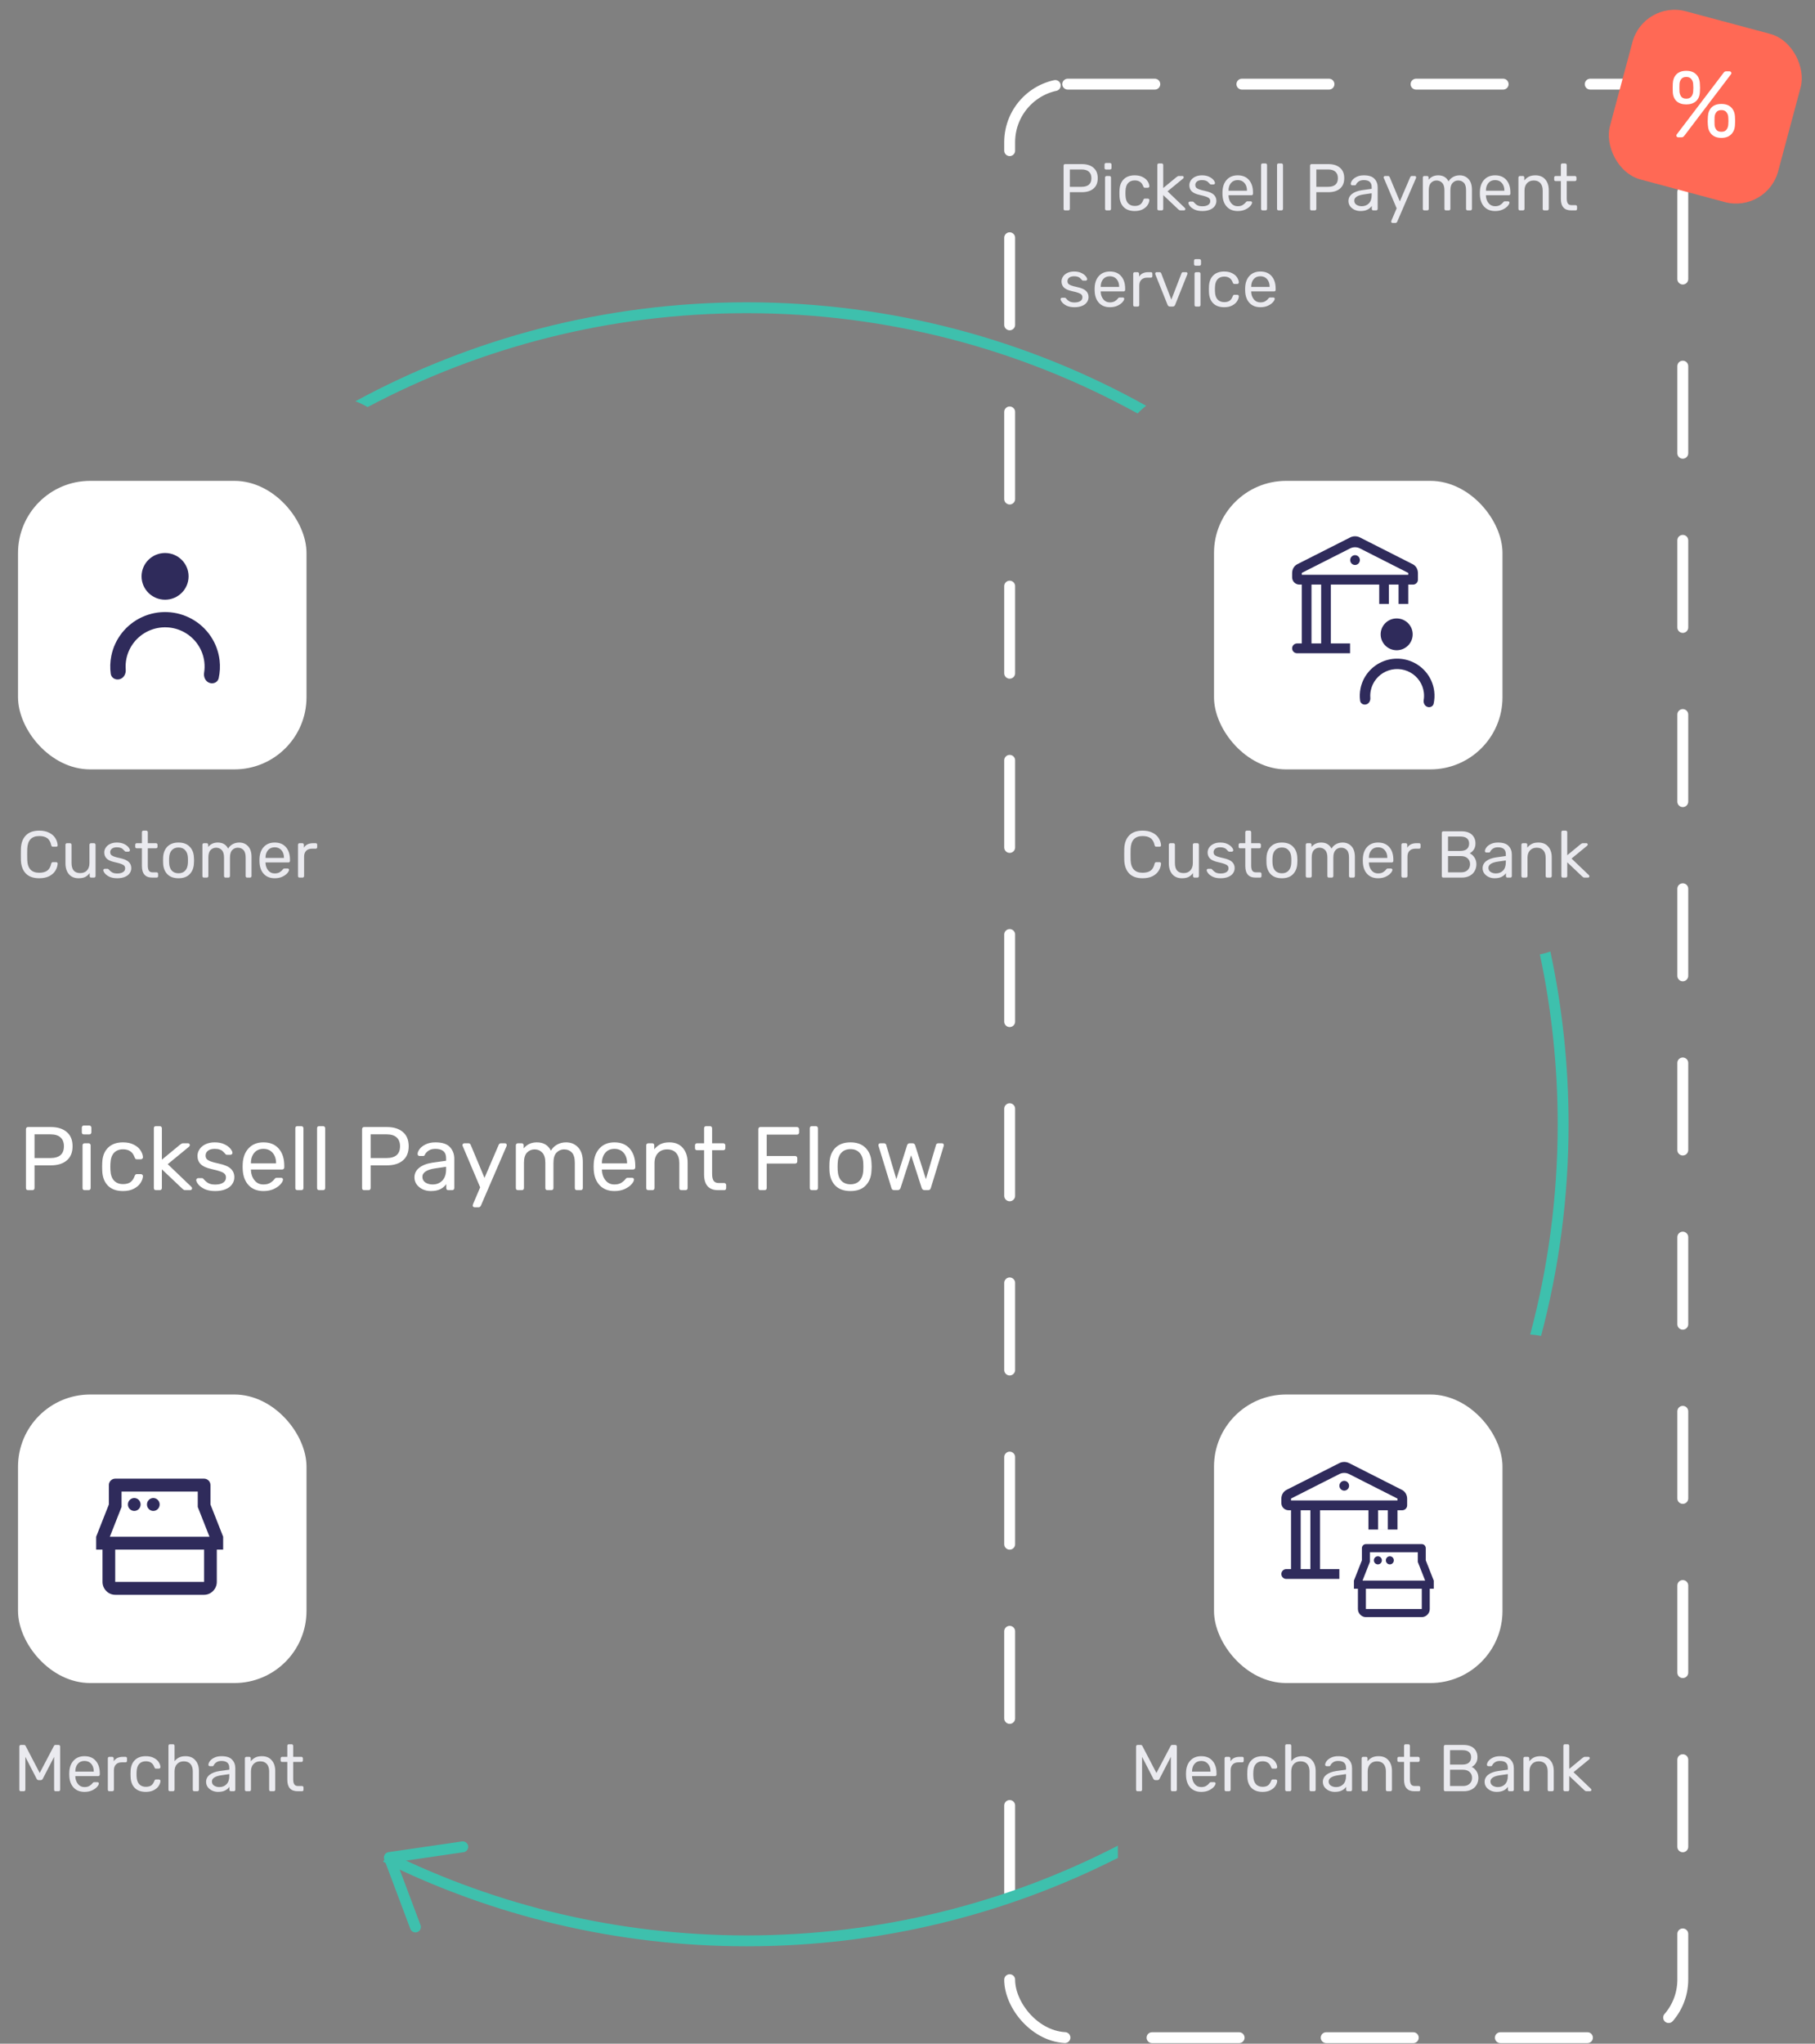 <svg width="302" height="340" viewBox="0 0 302 340" fill="none" xmlns="http://www.w3.org/2000/svg">
<rect x="0" y="0" width="302" height="340" fill="#808080" stroke="none"/>
<rect x="202" y="80" width="48" height="48" rx="12" fill="white"/>
<path d="M190.116 146.11C189.141 146.11 188.397 145.846 187.883 145.318C187.377 144.783 187.106 144.053 187.069 143.129C187.062 142.931 187.058 142.608 187.058 142.161C187.058 141.706 187.062 141.376 187.069 141.171C187.106 140.247 187.377 139.521 187.883 138.993C188.397 138.458 189.141 138.19 190.116 138.19C190.769 138.19 191.323 138.307 191.777 138.542C192.232 138.769 192.573 139.07 192.8 139.444C193.035 139.818 193.163 140.218 193.185 140.643C193.185 140.709 193.16 140.764 193.108 140.808C193.064 140.845 193.009 140.863 192.943 140.863H192.393C192.32 140.863 192.261 140.845 192.217 140.808C192.173 140.771 192.14 140.709 192.118 140.621C191.994 140.056 191.766 139.66 191.436 139.433C191.114 139.206 190.674 139.092 190.116 139.092C188.84 139.092 188.177 139.803 188.125 141.226C188.118 141.424 188.114 141.728 188.114 142.139C188.114 142.55 188.118 142.861 188.125 143.074C188.177 144.489 188.84 145.197 190.116 145.197C190.666 145.197 191.106 145.083 191.436 144.856C191.766 144.629 191.994 144.236 192.118 143.679C192.14 143.591 192.173 143.529 192.217 143.492C192.261 143.455 192.32 143.437 192.393 143.437H192.943C193.009 143.437 193.064 143.459 193.108 143.503C193.16 143.54 193.185 143.591 193.185 143.657C193.163 144.082 193.035 144.482 192.8 144.856C192.573 145.23 192.232 145.534 191.777 145.769C191.323 145.996 190.769 146.11 190.116 146.11ZM196.673 146.11C195.976 146.11 195.437 145.886 195.056 145.439C194.675 144.984 194.484 144.383 194.484 143.635V140.533C194.484 140.46 194.506 140.401 194.55 140.357C194.601 140.306 194.664 140.28 194.737 140.28H195.243C195.316 140.28 195.375 140.306 195.419 140.357C195.47 140.401 195.496 140.46 195.496 140.533V143.58C195.496 144.695 195.98 145.252 196.948 145.252C197.417 145.252 197.788 145.105 198.059 144.812C198.338 144.511 198.477 144.101 198.477 143.58V140.533C198.477 140.46 198.499 140.401 198.543 140.357C198.594 140.306 198.657 140.28 198.73 140.28H199.236C199.309 140.28 199.368 140.306 199.412 140.357C199.463 140.401 199.489 140.46 199.489 140.533V145.747C199.489 145.82 199.463 145.883 199.412 145.934C199.368 145.978 199.309 146 199.236 146H198.763C198.69 146 198.627 145.978 198.576 145.934C198.532 145.883 198.51 145.82 198.51 145.747V145.252C198.297 145.538 198.048 145.754 197.762 145.901C197.476 146.04 197.113 146.11 196.673 146.11ZM203.093 146.11C202.587 146.11 202.158 146.029 201.806 145.868C201.461 145.699 201.204 145.509 201.036 145.296C200.867 145.083 200.783 144.907 200.783 144.768C200.783 144.695 200.808 144.64 200.86 144.603C200.911 144.559 200.966 144.537 201.025 144.537H201.487C201.531 144.537 201.564 144.544 201.586 144.559C201.615 144.574 201.652 144.607 201.696 144.658C201.864 144.863 202.051 145.025 202.257 145.142C202.469 145.259 202.752 145.318 203.104 145.318C203.5 145.318 203.815 145.245 204.05 145.098C204.292 144.951 204.413 144.739 204.413 144.46C204.413 144.277 204.361 144.13 204.259 144.02C204.156 143.91 203.984 143.811 203.742 143.723C203.507 143.635 203.155 143.54 202.686 143.437C202.048 143.298 201.597 143.096 201.333 142.832C201.069 142.568 200.937 142.227 200.937 141.809C200.937 141.538 201.017 141.277 201.179 141.028C201.34 140.771 201.578 140.566 201.894 140.412C202.216 140.251 202.598 140.17 203.038 140.17C203.5 140.17 203.892 140.247 204.215 140.401C204.545 140.555 204.79 140.735 204.952 140.94C205.12 141.145 205.205 141.318 205.205 141.457C205.205 141.523 205.179 141.578 205.128 141.622C205.084 141.666 205.029 141.688 204.963 141.688H204.545C204.442 141.688 204.369 141.648 204.325 141.567C204.2 141.428 204.094 141.321 204.006 141.248C203.925 141.167 203.804 141.101 203.643 141.05C203.481 140.991 203.28 140.962 203.038 140.962C202.678 140.962 202.403 141.039 202.213 141.193C202.022 141.34 201.927 141.538 201.927 141.787C201.927 141.941 201.967 142.073 202.048 142.183C202.128 142.286 202.282 142.385 202.51 142.48C202.737 142.568 203.074 142.66 203.522 142.755C204.218 142.902 204.71 143.111 204.996 143.382C205.289 143.653 205.436 144.002 205.436 144.427C205.436 144.742 205.344 145.028 205.161 145.285C204.985 145.542 204.717 145.743 204.358 145.89C204.006 146.037 203.584 146.11 203.093 146.11ZM208.91 146C207.773 146 207.205 145.358 207.205 144.075V141.127H206.336C206.262 141.127 206.204 141.105 206.16 141.061C206.116 141.017 206.094 140.958 206.094 140.885V140.533C206.094 140.46 206.116 140.401 206.16 140.357C206.204 140.306 206.262 140.28 206.336 140.28H207.205V138.443C207.205 138.37 207.227 138.311 207.271 138.267C207.315 138.216 207.373 138.19 207.447 138.19H207.931C208.004 138.19 208.063 138.216 208.107 138.267C208.158 138.311 208.184 138.37 208.184 138.443V140.28H209.548C209.621 140.28 209.68 140.306 209.724 140.357C209.775 140.401 209.801 140.46 209.801 140.533V140.885C209.801 140.958 209.775 141.017 209.724 141.061C209.68 141.105 209.621 141.127 209.548 141.127H208.184V143.998C208.184 144.372 208.242 144.654 208.36 144.845C208.484 145.036 208.693 145.131 208.987 145.131H209.658C209.731 145.131 209.79 145.157 209.834 145.208C209.878 145.252 209.9 145.311 209.9 145.384V145.747C209.9 145.82 209.878 145.883 209.834 145.934C209.79 145.978 209.731 146 209.658 146H208.91ZM213.295 146.11C212.489 146.11 211.865 145.883 211.425 145.428C210.993 144.973 210.762 144.368 210.732 143.613L210.721 143.14L210.732 142.667C210.762 141.912 210.996 141.307 211.436 140.852C211.884 140.397 212.503 140.17 213.295 140.17C214.087 140.17 214.703 140.397 215.143 140.852C215.591 141.307 215.829 141.912 215.858 142.667C215.873 142.828 215.88 142.986 215.88 143.14C215.88 143.294 215.873 143.452 215.858 143.613C215.829 144.368 215.594 144.973 215.154 145.428C214.722 145.883 214.102 146.11 213.295 146.11ZM213.295 145.285C213.765 145.285 214.135 145.138 214.406 144.845C214.685 144.544 214.835 144.115 214.857 143.558C214.865 143.485 214.868 143.345 214.868 143.14C214.868 142.935 214.865 142.795 214.857 142.722C214.835 142.165 214.685 141.739 214.406 141.446C214.135 141.145 213.765 140.995 213.295 140.995C212.826 140.995 212.452 141.145 212.173 141.446C211.902 141.739 211.755 142.165 211.733 142.722L211.722 143.14L211.733 143.558C211.755 144.115 211.902 144.544 212.173 144.845C212.452 145.138 212.826 145.285 213.295 145.285ZM217.522 146C217.449 146 217.387 145.978 217.335 145.934C217.291 145.883 217.269 145.82 217.269 145.747V140.533C217.269 140.46 217.291 140.401 217.335 140.357C217.387 140.306 217.449 140.28 217.522 140.28H217.984C218.058 140.28 218.116 140.306 218.16 140.357C218.204 140.401 218.226 140.46 218.226 140.533V140.907C218.622 140.416 219.158 140.17 219.832 140.17C220.639 140.17 221.211 140.507 221.548 141.182C221.724 140.874 221.974 140.628 222.296 140.445C222.626 140.262 222.993 140.17 223.396 140.17C223.998 140.17 224.489 140.375 224.87 140.786C225.252 141.197 225.442 141.791 225.442 142.568V145.747C225.442 145.82 225.417 145.883 225.365 145.934C225.321 145.978 225.263 146 225.189 146H224.716C224.643 146 224.581 145.978 224.529 145.934C224.485 145.883 224.463 145.82 224.463 145.747V142.667C224.463 142.08 224.342 141.662 224.1 141.413C223.858 141.156 223.539 141.028 223.143 141.028C222.791 141.028 222.487 141.16 222.23 141.424C221.981 141.681 221.856 142.095 221.856 142.667V145.747C221.856 145.82 221.831 145.883 221.779 145.934C221.735 145.978 221.677 146 221.603 146H221.119C221.046 146 220.984 145.978 220.932 145.934C220.888 145.883 220.866 145.82 220.866 145.747V142.667C220.866 142.088 220.738 141.67 220.481 141.413C220.232 141.156 219.92 141.028 219.546 141.028C219.194 141.028 218.89 141.156 218.633 141.413C218.384 141.67 218.259 142.084 218.259 142.656V145.747C218.259 145.82 218.234 145.883 218.182 145.934C218.138 145.978 218.08 146 218.006 146H217.522ZM229.3 146.11C228.552 146.11 227.954 145.879 227.507 145.417C227.06 144.948 226.814 144.31 226.77 143.503L226.759 143.129L226.77 142.766C226.814 141.974 227.06 141.343 227.507 140.874C227.954 140.405 228.552 140.17 229.3 140.17C230.107 140.17 230.73 140.427 231.17 140.94C231.617 141.453 231.841 142.15 231.841 143.03V143.228C231.841 143.301 231.815 143.364 231.764 143.415C231.72 143.459 231.661 143.481 231.588 143.481H227.771V143.58C227.793 144.057 227.94 144.464 228.211 144.801C228.482 145.138 228.842 145.307 229.289 145.307C229.634 145.307 229.912 145.241 230.125 145.109C230.345 144.97 230.51 144.827 230.62 144.68C230.686 144.592 230.737 144.541 230.774 144.526C230.811 144.504 230.873 144.493 230.961 144.493H231.445C231.511 144.493 231.566 144.511 231.61 144.548C231.661 144.585 231.687 144.632 231.687 144.691C231.687 144.852 231.588 145.047 231.39 145.274C231.192 145.501 230.91 145.699 230.543 145.868C230.184 146.029 229.769 146.11 229.3 146.11ZM230.84 142.733V142.7C230.84 142.187 230.701 141.769 230.422 141.446C230.143 141.123 229.769 140.962 229.3 140.962C228.823 140.962 228.449 141.123 228.178 141.446C227.907 141.769 227.771 142.187 227.771 142.7V142.733H230.84ZM233.432 146C233.358 146 233.296 145.978 233.245 145.934C233.201 145.883 233.179 145.82 233.179 145.747V140.544C233.179 140.471 233.201 140.408 233.245 140.357C233.296 140.306 233.358 140.28 233.432 140.28H233.894C233.974 140.28 234.037 140.306 234.081 140.357C234.132 140.401 234.158 140.463 234.158 140.544V141.028C234.458 140.529 234.968 140.28 235.687 140.28H236.116C236.196 140.28 236.259 140.302 236.303 140.346C236.347 140.39 236.369 140.452 236.369 140.533V140.94C236.369 141.013 236.347 141.076 236.303 141.127C236.259 141.171 236.196 141.193 236.116 141.193H235.489C235.085 141.193 234.766 141.31 234.532 141.545C234.304 141.78 234.191 142.099 234.191 142.502V145.747C234.191 145.82 234.165 145.883 234.114 145.934C234.062 145.978 234 146 233.927 146H233.432ZM240.148 146C240.075 146 240.016 145.978 239.972 145.934C239.928 145.883 239.906 145.82 239.906 145.747V138.564C239.906 138.483 239.928 138.421 239.972 138.377C240.016 138.326 240.075 138.3 240.148 138.3H243.151C243.929 138.3 244.515 138.487 244.911 138.861C245.307 139.235 245.505 139.723 245.505 140.324C245.505 140.735 245.41 141.079 245.219 141.358C245.029 141.629 244.805 141.827 244.548 141.952C244.864 142.106 245.128 142.344 245.34 142.667C245.553 142.99 245.659 143.36 245.659 143.778C245.659 144.189 245.564 144.563 245.373 144.9C245.19 145.237 244.915 145.505 244.548 145.703C244.182 145.901 243.745 146 243.239 146H240.148ZM242.986 141.567C243.463 141.567 243.826 141.461 244.075 141.248C244.325 141.028 244.449 140.724 244.449 140.335C244.449 139.954 244.325 139.664 244.075 139.466C243.833 139.268 243.47 139.169 242.986 139.169H240.94V141.567H242.986ZM243.096 145.131C243.566 145.131 243.932 145.006 244.196 144.757C244.468 144.5 244.603 144.174 244.603 143.778C244.603 143.375 244.468 143.048 244.196 142.799C243.932 142.55 243.566 142.425 243.096 142.425H240.94V145.131H243.096ZM248.684 146.11C248.325 146.11 247.991 146.037 247.683 145.89C247.383 145.743 247.141 145.545 246.957 145.296C246.781 145.039 246.693 144.757 246.693 144.449C246.693 143.965 246.891 143.569 247.287 143.261C247.683 142.953 248.222 142.748 248.904 142.645L250.554 142.414V142.095C250.554 141.34 250.118 140.962 249.245 140.962C248.908 140.962 248.637 141.032 248.431 141.171C248.226 141.303 248.076 141.461 247.98 141.644C247.951 141.717 247.918 141.769 247.881 141.798C247.852 141.82 247.808 141.831 247.749 141.831H247.32C247.254 141.831 247.196 141.809 247.144 141.765C247.1 141.714 247.078 141.655 247.078 141.589C247.078 141.42 247.155 141.226 247.309 141.006C247.471 140.779 247.716 140.584 248.046 140.423C248.376 140.254 248.78 140.17 249.256 140.17C250.078 140.17 250.664 140.361 251.016 140.742C251.376 141.123 251.555 141.6 251.555 142.172V145.747C251.555 145.82 251.53 145.883 251.478 145.934C251.434 145.978 251.376 146 251.302 146H250.818C250.745 146 250.686 145.978 250.642 145.934C250.598 145.883 250.576 145.82 250.576 145.747V145.263C250.415 145.505 250.18 145.707 249.872 145.868C249.564 146.029 249.168 146.11 248.684 146.11ZM248.904 145.307C249.388 145.307 249.784 145.149 250.092 144.834C250.4 144.519 250.554 144.06 250.554 143.459V143.151L249.267 143.338C248.739 143.411 248.34 143.536 248.068 143.712C247.797 143.888 247.661 144.108 247.661 144.372C247.661 144.673 247.782 144.904 248.024 145.065C248.274 145.226 248.567 145.307 248.904 145.307ZM253.401 146C253.328 146 253.266 145.978 253.214 145.934C253.17 145.883 253.148 145.82 253.148 145.747V140.533C253.148 140.46 253.17 140.401 253.214 140.357C253.266 140.306 253.328 140.28 253.401 140.28H253.874C253.955 140.28 254.017 140.302 254.061 140.346C254.105 140.39 254.127 140.452 254.127 140.533V141.017C254.347 140.746 254.6 140.537 254.886 140.39C255.18 140.243 255.543 140.17 255.975 140.17C256.679 140.17 257.226 140.397 257.614 140.852C258.003 141.299 258.197 141.893 258.197 142.634V145.747C258.197 145.82 258.172 145.883 258.12 145.934C258.076 145.978 258.018 146 257.944 146H257.438C257.365 146 257.303 145.978 257.251 145.934C257.207 145.883 257.185 145.82 257.185 145.747V142.7C257.185 142.172 257.057 141.761 256.8 141.468C256.544 141.175 256.177 141.028 255.7 141.028C255.231 141.028 254.857 141.178 254.578 141.479C254.3 141.772 254.16 142.179 254.16 142.7V145.747C254.16 145.82 254.135 145.883 254.083 145.934C254.039 145.978 253.981 146 253.907 146H253.401ZM260.051 146C259.978 146 259.915 145.978 259.864 145.934C259.82 145.883 259.798 145.82 259.798 145.747V138.443C259.798 138.362 259.82 138.3 259.864 138.256C259.915 138.212 259.978 138.19 260.051 138.19H260.524C260.597 138.19 260.656 138.216 260.7 138.267C260.751 138.311 260.777 138.37 260.777 138.443V142.282L262.977 140.467C263.087 140.386 263.164 140.335 263.208 140.313C263.252 140.291 263.322 140.28 263.417 140.28H263.967C264.033 140.28 264.084 140.302 264.121 140.346C264.165 140.383 264.187 140.438 264.187 140.511C264.187 140.577 264.147 140.647 264.066 140.72L261.492 142.832L264.341 145.56C264.422 145.641 264.462 145.71 264.462 145.769C264.462 145.835 264.44 145.89 264.396 145.934C264.359 145.978 264.308 146 264.242 146H263.703C263.593 146 263.512 145.989 263.461 145.967C263.417 145.945 263.351 145.894 263.263 145.813L260.777 143.459V145.747C260.777 145.82 260.751 145.883 260.7 145.934C260.656 145.978 260.597 146 260.524 146H260.051Z" fill="#EAEAEF"/>
<path d="M226.284 89.415C225.769 89.154 225.161 89.154 224.647 89.415L215.865 93.864C215.294 94.153 215 94.742 215 95.346V96.048C215 96.715 215.541 97.255 216.208 97.255H216.61V107.047H215.816C215.365 107.047 215 107.413 215 107.863C215 108.314 215.365 108.679 215.816 108.679H224.66V107.047L232.71 100.519H234.321V97.255H235.115C235.565 97.255 235.931 96.89 235.931 96.439V95.346C235.931 94.742 235.636 94.153 235.066 93.864L226.284 89.415ZM224.646 91.238C225.161 90.977 225.769 90.977 226.284 91.238L234.311 95.308C234.313 95.312 234.321 95.323 234.321 95.346V95.624H216.61V95.346C216.61 95.323 216.617 95.309 216.619 95.305L224.646 91.238ZM225.465 92.359C225.252 92.359 225.047 92.445 224.896 92.599C224.745 92.752 224.66 92.959 224.66 93.175C224.66 93.392 224.745 93.6 224.896 93.752C225.047 93.906 225.252 93.992 225.465 93.992C225.679 93.992 225.884 93.906 226.035 93.752C226.185 93.6 226.27 93.392 226.27 93.175C226.27 92.959 226.185 92.752 226.035 92.599C225.884 92.445 225.679 92.359 225.465 92.359ZM218.22 97.255H219.83V107.047H218.22V97.255ZM221.44 97.255H229.49V100.519H231.1L224.66 107.047H221.44V97.255ZM231.1 97.255H232.71V100.519H231.1V97.255Z" fill="#2F2B5B"/>
<rect x="224.66" y="100.472" width="13.283" height="8.453" fill="white"/>
<path d="M237.49 117.598C237.939 117.763 238.443 117.536 238.545 117.071C238.692 116.404 238.727 115.716 238.646 115.034C238.532 114.066 238.189 113.139 237.645 112.328C237.101 111.518 236.372 110.846 235.517 110.369C234.662 109.892 233.705 109.622 232.725 109.583C231.745 109.543 230.769 109.735 229.878 110.142C228.986 110.548 228.205 111.159 227.596 111.923C226.988 112.688 226.57 113.584 226.378 114.54C226.243 115.21 226.221 115.896 226.312 116.569C226.376 117.045 226.863 117.316 227.326 117.187C227.789 117.058 228.049 116.577 228.011 116.099C227.979 115.692 228.003 115.282 228.084 114.879C228.223 114.191 228.524 113.546 228.962 112.995C229.4 112.445 229.962 112.005 230.604 111.713C231.246 111.42 231.948 111.282 232.654 111.31C233.36 111.339 234.049 111.533 234.664 111.876C235.28 112.22 235.805 112.703 236.197 113.287C236.589 113.871 236.836 114.538 236.918 115.235C236.966 115.642 236.957 116.053 236.892 116.455C236.815 116.929 237.037 117.431 237.49 117.598Z" fill="#2F2B5B"/>
<ellipse cx="232.393" cy="105.533" rx="2.664" ry="2.646" fill="#2F2B5B"/>
<rect x="202" y="232" width="48" height="48" rx="12" fill="white"/>
<path d="M189.285 298C189.212 298 189.15 297.978 189.098 297.934C189.054 297.883 189.032 297.82 189.032 297.747V290.564C189.032 290.483 189.054 290.421 189.098 290.377C189.142 290.326 189.205 290.3 189.285 290.3H189.802C189.934 290.3 190.026 290.355 190.077 290.465L192.42 294.964L194.785 290.465C194.844 290.355 194.932 290.3 195.049 290.3H195.566C195.647 290.3 195.709 290.326 195.753 290.377C195.797 290.421 195.819 290.483 195.819 290.564V297.747C195.819 297.82 195.794 297.883 195.742 297.934C195.698 297.978 195.64 298 195.566 298H195.06C194.987 298 194.928 297.978 194.884 297.934C194.84 297.883 194.818 297.82 194.818 297.747V292.28L192.937 295.921C192.864 296.075 192.747 296.152 192.585 296.152H192.255C192.101 296.152 191.984 296.075 191.903 295.921L190.033 292.28V297.747C190.033 297.82 190.008 297.883 189.956 297.934C189.912 297.978 189.854 298 189.78 298H189.285ZM199.878 298.11C199.13 298.11 198.532 297.879 198.085 297.417C197.638 296.948 197.392 296.31 197.348 295.503L197.337 295.129L197.348 294.766C197.392 293.974 197.638 293.343 198.085 292.874C198.532 292.405 199.13 292.17 199.878 292.17C200.685 292.17 201.308 292.427 201.748 292.94C202.195 293.453 202.419 294.15 202.419 295.03V295.228C202.419 295.301 202.393 295.364 202.342 295.415C202.298 295.459 202.239 295.481 202.166 295.481H198.349V295.58C198.371 296.057 198.518 296.464 198.789 296.801C199.06 297.138 199.42 297.307 199.867 297.307C200.212 297.307 200.49 297.241 200.703 297.109C200.923 296.97 201.088 296.827 201.198 296.68C201.264 296.592 201.315 296.541 201.352 296.526C201.389 296.504 201.451 296.493 201.539 296.493H202.023C202.089 296.493 202.144 296.511 202.188 296.548C202.239 296.585 202.265 296.632 202.265 296.691C202.265 296.852 202.166 297.047 201.968 297.274C201.77 297.501 201.488 297.699 201.121 297.868C200.762 298.029 200.347 298.11 199.878 298.11ZM201.418 294.733V294.7C201.418 294.187 201.279 293.769 201 293.446C200.721 293.123 200.347 292.962 199.878 292.962C199.401 292.962 199.027 293.123 198.756 293.446C198.485 293.769 198.349 294.187 198.349 294.7V294.733H201.418ZM204.01 298C203.936 298 203.874 297.978 203.823 297.934C203.779 297.883 203.757 297.82 203.757 297.747V292.544C203.757 292.471 203.779 292.408 203.823 292.357C203.874 292.306 203.936 292.28 204.01 292.28H204.472C204.552 292.28 204.615 292.306 204.659 292.357C204.71 292.401 204.736 292.463 204.736 292.544V293.028C205.036 292.529 205.546 292.28 206.265 292.28H206.694C206.774 292.28 206.837 292.302 206.881 292.346C206.925 292.39 206.947 292.452 206.947 292.533V292.94C206.947 293.013 206.925 293.076 206.881 293.127C206.837 293.171 206.774 293.193 206.694 293.193H206.067C205.663 293.193 205.344 293.31 205.11 293.545C204.882 293.78 204.769 294.099 204.769 294.502V297.747C204.769 297.82 204.743 297.883 204.692 297.934C204.64 297.978 204.578 298 204.505 298H204.01ZM210.073 298.11C209.288 298.11 208.676 297.89 208.236 297.45C207.796 297.003 207.565 296.379 207.543 295.58L207.532 295.14L207.543 294.7C207.565 293.901 207.796 293.281 208.236 292.841C208.676 292.394 209.288 292.17 210.073 292.17C210.601 292.17 211.045 292.265 211.404 292.456C211.771 292.639 212.042 292.87 212.218 293.149C212.401 293.428 212.5 293.706 212.515 293.985C212.522 294.051 212.497 294.11 212.438 294.161C212.387 294.212 212.328 294.238 212.262 294.238H211.778C211.705 294.238 211.65 294.223 211.613 294.194C211.576 294.157 211.54 294.095 211.503 294.007C211.371 293.648 211.188 293.395 210.953 293.248C210.726 293.094 210.436 293.017 210.084 293.017C209.622 293.017 209.255 293.16 208.984 293.446C208.713 293.732 208.566 294.168 208.544 294.755L208.533 295.14L208.544 295.525C208.566 296.112 208.713 296.548 208.984 296.834C209.255 297.12 209.622 297.263 210.084 297.263C210.443 297.263 210.737 297.19 210.964 297.043C211.191 296.889 211.371 296.632 211.503 296.273C211.54 296.185 211.576 296.126 211.613 296.097C211.65 296.06 211.705 296.042 211.778 296.042H212.262C212.328 296.042 212.387 296.068 212.438 296.119C212.497 296.17 212.522 296.229 212.515 296.295C212.5 296.566 212.401 296.841 212.218 297.12C212.042 297.399 211.771 297.633 211.404 297.824C211.045 298.015 210.601 298.11 210.073 298.11ZM214.097 298C214.023 298 213.961 297.978 213.91 297.934C213.866 297.883 213.844 297.82 213.844 297.747V290.443C213.844 290.362 213.866 290.3 213.91 290.256C213.961 290.212 214.023 290.19 214.097 290.19H214.603C214.683 290.19 214.746 290.212 214.79 290.256C214.834 290.3 214.856 290.362 214.856 290.443V293.006C215.068 292.735 215.318 292.529 215.604 292.39C215.897 292.243 216.256 292.17 216.682 292.17C217.386 292.17 217.932 292.397 218.321 292.852C218.717 293.299 218.915 293.893 218.915 294.634V297.747C218.915 297.82 218.889 297.883 218.838 297.934C218.794 297.978 218.735 298 218.662 298H218.145C218.071 298 218.009 297.978 217.958 297.934C217.914 297.883 217.892 297.82 217.892 297.747V294.7C217.892 294.172 217.763 293.761 217.507 293.468C217.25 293.175 216.88 293.028 216.396 293.028C215.926 293.028 215.552 293.178 215.274 293.479C214.995 293.772 214.856 294.179 214.856 294.7V297.747C214.856 297.82 214.83 297.883 214.779 297.934C214.735 297.978 214.676 298 214.603 298H214.097ZM222.098 298.11C221.739 298.11 221.405 298.037 221.097 297.89C220.797 297.743 220.555 297.545 220.371 297.296C220.195 297.039 220.107 296.757 220.107 296.449C220.107 295.965 220.305 295.569 220.701 295.261C221.097 294.953 221.636 294.748 222.318 294.645L223.968 294.414V294.095C223.968 293.34 223.532 292.962 222.659 292.962C222.322 292.962 222.051 293.032 221.845 293.171C221.64 293.303 221.49 293.461 221.394 293.644C221.365 293.717 221.332 293.769 221.295 293.798C221.266 293.82 221.222 293.831 221.163 293.831H220.734C220.668 293.831 220.61 293.809 220.558 293.765C220.514 293.714 220.492 293.655 220.492 293.589C220.492 293.42 220.569 293.226 220.723 293.006C220.885 292.779 221.13 292.584 221.46 292.423C221.79 292.254 222.194 292.17 222.67 292.17C223.492 292.17 224.078 292.361 224.43 292.742C224.79 293.123 224.969 293.6 224.969 294.172V297.747C224.969 297.82 224.944 297.883 224.892 297.934C224.848 297.978 224.79 298 224.716 298H224.232C224.159 298 224.1 297.978 224.056 297.934C224.012 297.883 223.99 297.82 223.99 297.747V297.263C223.829 297.505 223.594 297.707 223.286 297.868C222.978 298.029 222.582 298.11 222.098 298.11ZM222.318 297.307C222.802 297.307 223.198 297.149 223.506 296.834C223.814 296.519 223.968 296.06 223.968 295.459V295.151L222.681 295.338C222.153 295.411 221.754 295.536 221.482 295.712C221.211 295.888 221.075 296.108 221.075 296.372C221.075 296.673 221.196 296.904 221.438 297.065C221.688 297.226 221.981 297.307 222.318 297.307ZM226.815 298C226.742 298 226.68 297.978 226.628 297.934C226.584 297.883 226.562 297.82 226.562 297.747V292.533C226.562 292.46 226.584 292.401 226.628 292.357C226.68 292.306 226.742 292.28 226.815 292.28H227.288C227.369 292.28 227.431 292.302 227.475 292.346C227.519 292.39 227.541 292.452 227.541 292.533V293.017C227.761 292.746 228.014 292.537 228.3 292.39C228.594 292.243 228.957 292.17 229.389 292.17C230.093 292.17 230.64 292.397 231.028 292.852C231.417 293.299 231.611 293.893 231.611 294.634V297.747C231.611 297.82 231.586 297.883 231.534 297.934C231.49 297.978 231.432 298 231.358 298H230.852C230.779 298 230.717 297.978 230.665 297.934C230.621 297.883 230.599 297.82 230.599 297.747V294.7C230.599 294.172 230.471 293.761 230.214 293.468C229.958 293.175 229.591 293.028 229.114 293.028C228.645 293.028 228.271 293.178 227.992 293.479C227.714 293.772 227.574 294.179 227.574 294.7V297.747C227.574 297.82 227.549 297.883 227.497 297.934C227.453 297.978 227.395 298 227.321 298H226.815ZM235.326 298C234.189 298 233.621 297.358 233.621 296.075V293.127H232.752C232.678 293.127 232.62 293.105 232.576 293.061C232.532 293.017 232.51 292.958 232.51 292.885V292.533C232.51 292.46 232.532 292.401 232.576 292.357C232.62 292.306 232.678 292.28 232.752 292.28H233.621V290.443C233.621 290.37 233.643 290.311 233.687 290.267C233.731 290.216 233.789 290.19 233.863 290.19H234.347C234.42 290.19 234.479 290.216 234.523 290.267C234.574 290.311 234.6 290.37 234.6 290.443V292.28H235.964C236.037 292.28 236.096 292.306 236.14 292.357C236.191 292.401 236.217 292.46 236.217 292.533V292.885C236.217 292.958 236.191 293.017 236.14 293.061C236.096 293.105 236.037 293.127 235.964 293.127H234.6V295.998C234.6 296.372 234.658 296.654 234.776 296.845C234.9 297.036 235.109 297.131 235.403 297.131H236.074C236.147 297.131 236.206 297.157 236.25 297.208C236.294 297.252 236.316 297.311 236.316 297.384V297.747C236.316 297.82 236.294 297.883 236.25 297.934C236.206 297.978 236.147 298 236.074 298H235.326ZM240.482 298C240.409 298 240.35 297.978 240.306 297.934C240.262 297.883 240.24 297.82 240.24 297.747V290.564C240.24 290.483 240.262 290.421 240.306 290.377C240.35 290.326 240.409 290.3 240.482 290.3H243.485C244.263 290.3 244.849 290.487 245.245 290.861C245.641 291.235 245.839 291.723 245.839 292.324C245.839 292.735 245.744 293.079 245.553 293.358C245.363 293.629 245.139 293.827 244.882 293.952C245.198 294.106 245.462 294.344 245.674 294.667C245.887 294.99 245.993 295.36 245.993 295.778C245.993 296.189 245.898 296.563 245.707 296.9C245.524 297.237 245.249 297.505 244.882 297.703C244.516 297.901 244.079 298 243.573 298H240.482ZM243.32 293.567C243.797 293.567 244.16 293.461 244.409 293.248C244.659 293.028 244.783 292.724 244.783 292.335C244.783 291.954 244.659 291.664 244.409 291.466C244.167 291.268 243.804 291.169 243.32 291.169H241.274V293.567H243.32ZM243.43 297.131C243.9 297.131 244.266 297.006 244.53 296.757C244.802 296.5 244.937 296.174 244.937 295.778C244.937 295.375 244.802 295.048 244.53 294.799C244.266 294.55 243.9 294.425 243.43 294.425H241.274V297.131H243.43ZM249.018 298.11C248.659 298.11 248.325 298.037 248.017 297.89C247.717 297.743 247.475 297.545 247.291 297.296C247.115 297.039 247.027 296.757 247.027 296.449C247.027 295.965 247.225 295.569 247.621 295.261C248.017 294.953 248.556 294.748 249.238 294.645L250.888 294.414V294.095C250.888 293.34 250.452 292.962 249.579 292.962C249.242 292.962 248.971 293.032 248.765 293.171C248.56 293.303 248.41 293.461 248.314 293.644C248.285 293.717 248.252 293.769 248.215 293.798C248.186 293.82 248.142 293.831 248.083 293.831H247.654C247.588 293.831 247.53 293.809 247.478 293.765C247.434 293.714 247.412 293.655 247.412 293.589C247.412 293.42 247.489 293.226 247.643 293.006C247.805 292.779 248.05 292.584 248.38 292.423C248.71 292.254 249.114 292.17 249.59 292.17C250.412 292.17 250.998 292.361 251.35 292.742C251.71 293.123 251.889 293.6 251.889 294.172V297.747C251.889 297.82 251.864 297.883 251.812 297.934C251.768 297.978 251.71 298 251.636 298H251.152C251.079 298 251.02 297.978 250.976 297.934C250.932 297.883 250.91 297.82 250.91 297.747V297.263C250.749 297.505 250.514 297.707 250.206 297.868C249.898 298.029 249.502 298.11 249.018 298.11ZM249.238 297.307C249.722 297.307 250.118 297.149 250.426 296.834C250.734 296.519 250.888 296.06 250.888 295.459V295.151L249.601 295.338C249.073 295.411 248.674 295.536 248.402 295.712C248.131 295.888 247.995 296.108 247.995 296.372C247.995 296.673 248.116 296.904 248.358 297.065C248.608 297.226 248.901 297.307 249.238 297.307ZM253.735 298C253.662 298 253.6 297.978 253.548 297.934C253.504 297.883 253.482 297.82 253.482 297.747V292.533C253.482 292.46 253.504 292.401 253.548 292.357C253.6 292.306 253.662 292.28 253.735 292.28H254.208C254.289 292.28 254.351 292.302 254.395 292.346C254.439 292.39 254.461 292.452 254.461 292.533V293.017C254.681 292.746 254.934 292.537 255.22 292.39C255.514 292.243 255.877 292.17 256.309 292.17C257.013 292.17 257.56 292.397 257.948 292.852C258.337 293.299 258.531 293.893 258.531 294.634V297.747C258.531 297.82 258.506 297.883 258.454 297.934C258.41 297.978 258.352 298 258.278 298H257.772C257.699 298 257.637 297.978 257.585 297.934C257.541 297.883 257.519 297.82 257.519 297.747V294.7C257.519 294.172 257.391 293.761 257.134 293.468C256.878 293.175 256.511 293.028 256.034 293.028C255.565 293.028 255.191 293.178 254.912 293.479C254.634 293.772 254.494 294.179 254.494 294.7V297.747C254.494 297.82 254.469 297.883 254.417 297.934C254.373 297.978 254.315 298 254.241 298H253.735ZM260.385 298C260.312 298 260.249 297.978 260.198 297.934C260.154 297.883 260.132 297.82 260.132 297.747V290.443C260.132 290.362 260.154 290.3 260.198 290.256C260.249 290.212 260.312 290.19 260.385 290.19H260.858C260.931 290.19 260.99 290.216 261.034 290.267C261.085 290.311 261.111 290.37 261.111 290.443V294.282L263.311 292.467C263.421 292.386 263.498 292.335 263.542 292.313C263.586 292.291 263.656 292.28 263.751 292.28H264.301C264.367 292.28 264.418 292.302 264.455 292.346C264.499 292.383 264.521 292.438 264.521 292.511C264.521 292.577 264.481 292.647 264.4 292.72L261.826 294.832L264.675 297.56C264.756 297.641 264.796 297.71 264.796 297.769C264.796 297.835 264.774 297.89 264.73 297.934C264.693 297.978 264.642 298 264.576 298H264.037C263.927 298 263.846 297.989 263.795 297.967C263.751 297.945 263.685 297.894 263.597 297.813L261.111 295.459V297.747C261.111 297.82 261.085 297.883 261.034 297.934C260.99 297.978 260.931 298 260.858 298H260.385Z" fill="#EAEAEF"/>
<path d="M224.489 243.415C223.974 243.154 223.366 243.154 222.852 243.415L214.07 247.864C213.499 248.153 213.205 248.742 213.205 249.346V250.048C213.205 250.715 213.746 251.255 214.413 251.255H214.815V261.047H214.021C213.57 261.047 213.205 261.413 213.205 261.863C213.205 262.314 213.57 262.679 214.021 262.679H222.865V261.047L230.916 254.519H232.526V251.255H233.32C233.77 251.255 234.136 250.89 234.136 250.439V249.346C234.136 248.742 233.841 248.153 233.271 247.864L224.489 243.415ZM222.851 245.238C223.366 244.977 223.974 244.977 224.489 245.238L232.516 249.308C232.518 249.312 232.526 249.323 232.526 249.346V249.623H214.815V249.346C214.815 249.323 214.822 249.309 214.825 249.305L222.851 245.238ZM223.67 246.36C223.457 246.36 223.252 246.446 223.101 246.599C222.95 246.752 222.865 246.959 222.865 247.176C222.865 247.392 222.95 247.599 223.101 247.753C223.252 247.906 223.457 247.992 223.67 247.992C223.884 247.992 224.089 247.906 224.24 247.753C224.391 247.599 224.475 247.392 224.475 247.176C224.475 246.959 224.391 246.752 224.24 246.599C224.089 246.446 223.884 246.36 223.67 246.36ZM216.425 251.255H218.035V261.047H216.425V251.255ZM219.645 251.255H227.695V254.519H229.306L222.865 261.047H219.645V251.255ZM229.306 251.255H230.916V254.519H229.306V251.255Z" fill="#2F2B5B"/>
<rect x="222.865" y="254.472" width="13.283" height="8.453" fill="white"/>
<path d="M227.273 256.887C226.907 256.887 226.609 257.189 226.609 257.561V259.585L225.281 262.959V264.308H225.945V267.682C225.945 268.419 226.547 269.031 227.273 269.031H236.571C237.297 269.031 237.899 268.419 237.899 267.682V264.308H238.564V262.959L237.235 259.585V257.561C237.235 257.189 236.938 256.887 236.571 256.887H227.273ZM227.937 258.236H235.907V259.845L237.133 262.959H226.712L227.937 259.845V258.236ZM229.266 258.911C228.899 258.911 228.601 259.213 228.601 259.585C228.601 259.958 228.899 260.26 229.266 260.26C229.632 260.26 229.93 259.958 229.93 259.585C229.93 259.213 229.632 258.911 229.266 258.911ZM231.258 258.911C230.891 258.911 230.594 259.213 230.594 259.585C230.594 259.958 230.891 260.26 231.258 260.26C231.625 260.26 231.922 259.958 231.922 259.585C231.922 259.213 231.625 258.911 231.258 258.911ZM227.273 264.308H236.571V267.682H227.273V264.308Z" fill="#2F2B5B"/>
<path d="M4.65 198C4.55 198 4.47 197.97 4.41 197.91C4.35 197.84 4.32 197.755 4.32 197.655V187.86C4.32 187.75 4.35 187.665 4.41 187.605C4.47 187.535 4.55 187.5 4.65 187.5H8.445C9.575 187.5 10.46 187.775 11.1 188.325C11.75 188.865 12.075 189.655 12.075 190.695C12.075 191.735 11.75 192.525 11.1 193.065C10.46 193.605 9.575 193.875 8.445 193.875H5.745V197.655C5.745 197.755 5.71 197.84 5.64 197.91C5.58 197.97 5.5 198 5.4 198H4.65ZM8.37 192.66C9.88 192.66 10.635 192.005 10.635 190.695C10.635 190.055 10.445 189.565 10.065 189.225C9.695 188.885 9.13 188.715 8.37 188.715H5.745V192.66H8.37ZM13.959 188.73C13.859 188.73 13.774 188.7 13.704 188.64C13.644 188.57 13.614 188.485 13.614 188.385V187.605C13.614 187.505 13.644 187.42 13.704 187.35C13.774 187.28 13.859 187.245 13.959 187.245H14.844C14.944 187.245 15.029 187.28 15.099 187.35C15.169 187.42 15.204 187.505 15.204 187.605V188.385C15.204 188.485 15.169 188.57 15.099 188.64C15.029 188.7 14.944 188.73 14.844 188.73H13.959ZM14.079 198C13.979 198 13.894 197.97 13.824 197.91C13.764 197.84 13.734 197.755 13.734 197.655V190.545C13.734 190.445 13.764 190.365 13.824 190.305C13.894 190.235 13.979 190.2 14.079 190.2H14.739C14.839 190.2 14.919 190.235 14.979 190.305C15.049 190.365 15.084 190.445 15.084 190.545V197.655C15.084 197.755 15.049 197.84 14.979 197.91C14.919 197.97 14.839 198 14.739 198H14.079ZM20.458 198.15C19.388 198.15 18.553 197.85 17.953 197.25C17.353 196.64 17.038 195.79 17.008 194.7L16.993 194.1L17.008 193.5C17.038 192.41 17.353 191.565 17.953 190.965C18.553 190.355 19.388 190.05 20.458 190.05C21.178 190.05 21.783 190.18 22.273 190.44C22.773 190.69 23.143 191.005 23.383 191.385C23.633 191.765 23.768 192.145 23.788 192.525C23.798 192.615 23.763 192.695 23.683 192.765C23.613 192.835 23.533 192.87 23.443 192.87H22.783C22.683 192.87 22.608 192.85 22.558 192.81C22.508 192.76 22.458 192.675 22.408 192.555C22.228 192.065 21.978 191.72 21.658 191.52C21.348 191.31 20.953 191.205 20.473 191.205C19.843 191.205 19.343 191.4 18.973 191.79C18.603 192.18 18.403 192.775 18.373 193.575L18.358 194.1L18.373 194.625C18.403 195.425 18.603 196.02 18.973 196.41C19.343 196.8 19.843 196.995 20.473 196.995C20.963 196.995 21.363 196.895 21.673 196.695C21.983 196.485 22.228 196.135 22.408 195.645C22.458 195.525 22.508 195.445 22.558 195.405C22.608 195.355 22.683 195.33 22.783 195.33H23.443C23.533 195.33 23.613 195.365 23.683 195.435C23.763 195.505 23.798 195.585 23.788 195.675C23.768 196.045 23.633 196.42 23.383 196.8C23.143 197.18 22.773 197.5 22.273 197.76C21.783 198.02 21.178 198.15 20.458 198.15ZM25.945 198C25.845 198 25.76 197.97 25.69 197.91C25.63 197.84 25.6 197.755 25.6 197.655V187.695C25.6 187.585 25.63 187.5 25.69 187.44C25.76 187.38 25.845 187.35 25.945 187.35H26.59C26.69 187.35 26.77 187.385 26.83 187.455C26.9 187.515 26.935 187.595 26.935 187.695V192.93L29.935 190.455C30.085 190.345 30.19 190.275 30.25 190.245C30.31 190.215 30.405 190.2 30.535 190.2H31.285C31.375 190.2 31.445 190.23 31.495 190.29C31.555 190.34 31.585 190.415 31.585 190.515C31.585 190.605 31.53 190.7 31.42 190.8L27.91 193.68L31.795 197.4C31.905 197.51 31.96 197.605 31.96 197.685C31.96 197.775 31.93 197.85 31.87 197.91C31.82 197.97 31.75 198 31.66 198H30.925C30.775 198 30.665 197.985 30.595 197.955C30.535 197.925 30.445 197.855 30.325 197.745L26.935 194.535V197.655C26.935 197.755 26.9 197.84 26.83 197.91C26.77 197.97 26.69 198 26.59 198H25.945ZM35.799 198.15C35.109 198.15 34.524 198.04 34.044 197.82C33.574 197.59 33.224 197.33 32.994 197.04C32.764 196.75 32.649 196.51 32.649 196.32C32.649 196.22 32.684 196.145 32.754 196.095C32.824 196.035 32.899 196.005 32.979 196.005H33.609C33.669 196.005 33.714 196.015 33.744 196.035C33.784 196.055 33.834 196.1 33.894 196.17C34.124 196.45 34.379 196.67 34.659 196.83C34.949 196.99 35.334 197.07 35.814 197.07C36.354 197.07 36.784 196.97 37.104 196.77C37.434 196.57 37.599 196.28 37.599 195.9C37.599 195.65 37.529 195.45 37.389 195.3C37.249 195.15 37.014 195.015 36.684 194.895C36.364 194.775 35.884 194.645 35.244 194.505C34.374 194.315 33.759 194.04 33.399 193.68C33.039 193.32 32.859 192.855 32.859 192.285C32.859 191.915 32.969 191.56 33.189 191.22C33.409 190.87 33.734 190.59 34.164 190.38C34.604 190.16 35.124 190.05 35.724 190.05C36.354 190.05 36.889 190.155 37.329 190.365C37.779 190.575 38.114 190.82 38.334 191.1C38.564 191.38 38.679 191.615 38.679 191.805C38.679 191.895 38.644 191.97 38.574 192.03C38.514 192.09 38.439 192.12 38.349 192.12H37.779C37.639 192.12 37.539 192.065 37.479 191.955C37.309 191.765 37.164 191.62 37.044 191.52C36.934 191.41 36.769 191.32 36.549 191.25C36.329 191.17 36.054 191.13 35.724 191.13C35.234 191.13 34.859 191.235 34.599 191.445C34.339 191.645 34.209 191.915 34.209 192.255C34.209 192.465 34.264 192.645 34.374 192.795C34.484 192.935 34.694 193.07 35.004 193.2C35.314 193.32 35.774 193.445 36.384 193.575C37.334 193.775 38.004 194.06 38.394 194.43C38.794 194.8 38.994 195.275 38.994 195.855C38.994 196.285 38.869 196.675 38.619 197.025C38.379 197.375 38.014 197.65 37.524 197.85C37.044 198.05 36.469 198.15 35.799 198.15ZM43.836 198.15C42.816 198.15 42.001 197.835 41.391 197.205C40.781 196.565 40.446 195.695 40.386 194.595L40.371 194.085L40.386 193.59C40.446 192.51 40.781 191.65 41.391 191.01C42.001 190.37 42.816 190.05 43.836 190.05C44.936 190.05 45.786 190.4 46.386 191.1C46.996 191.8 47.301 192.75 47.301 193.95V194.22C47.301 194.32 47.266 194.405 47.196 194.475C47.136 194.535 47.056 194.565 46.956 194.565H41.751V194.7C41.781 195.35 41.981 195.905 42.351 196.365C42.721 196.825 43.211 197.055 43.821 197.055C44.291 197.055 44.671 196.965 44.961 196.785C45.261 196.595 45.486 196.4 45.636 196.2C45.726 196.08 45.796 196.01 45.846 195.99C45.896 195.96 45.981 195.945 46.101 195.945H46.761C46.851 195.945 46.926 195.97 46.986 196.02C47.056 196.07 47.091 196.135 47.091 196.215C47.091 196.435 46.956 196.7 46.686 197.01C46.416 197.32 46.031 197.59 45.531 197.82C45.041 198.04 44.476 198.15 43.836 198.15ZM45.936 193.545V193.5C45.936 192.8 45.746 192.23 45.366 191.79C44.986 191.35 44.476 191.13 43.836 191.13C43.186 191.13 42.676 191.35 42.306 191.79C41.936 192.23 41.751 192.8 41.751 193.5V193.545H45.936ZM49.485 198C49.385 198 49.3 197.97 49.23 197.91C49.17 197.84 49.14 197.755 49.14 197.655V187.695C49.14 187.585 49.17 187.5 49.23 187.44C49.3 187.38 49.385 187.35 49.485 187.35H50.145C50.245 187.35 50.325 187.385 50.385 187.455C50.455 187.515 50.49 187.595 50.49 187.695V197.655C50.49 197.755 50.455 197.84 50.385 197.91C50.325 197.97 50.245 198 50.145 198H49.485ZM53.103 198C53.003 198 52.918 197.97 52.848 197.91C52.788 197.84 52.758 197.755 52.758 197.655V187.695C52.758 187.585 52.788 187.5 52.848 187.44C52.918 187.38 53.003 187.35 53.103 187.35H53.763C53.863 187.35 53.943 187.385 54.003 187.455C54.073 187.515 54.108 187.595 54.108 187.695V197.655C54.108 197.755 54.073 197.84 54.003 197.91C53.943 197.97 53.863 198 53.763 198H53.103ZM60.578 198C60.478 198 60.398 197.97 60.338 197.91C60.278 197.84 60.248 197.755 60.248 197.655V187.86C60.248 187.75 60.278 187.665 60.338 187.605C60.398 187.535 60.478 187.5 60.578 187.5H64.373C65.503 187.5 66.388 187.775 67.028 188.325C67.678 188.865 68.003 189.655 68.003 190.695C68.003 191.735 67.678 192.525 67.028 193.065C66.388 193.605 65.503 193.875 64.373 193.875H61.673V197.655C61.673 197.755 61.638 197.84 61.568 197.91C61.508 197.97 61.428 198 61.328 198H60.578ZM64.298 192.66C65.808 192.66 66.563 192.005 66.563 190.695C66.563 190.055 66.373 189.565 65.993 189.225C65.623 188.885 65.058 188.715 64.298 188.715H61.673V192.66H64.298ZM71.676 198.15C71.186 198.15 70.731 198.05 70.311 197.85C69.901 197.65 69.571 197.38 69.321 197.04C69.081 196.69 68.961 196.305 68.961 195.885C68.961 195.225 69.231 194.685 69.771 194.265C70.311 193.845 71.046 193.565 71.976 193.425L74.226 193.11V192.675C74.226 191.645 73.631 191.13 72.441 191.13C71.981 191.13 71.611 191.225 71.331 191.415C71.051 191.595 70.846 191.81 70.716 192.06C70.676 192.16 70.631 192.23 70.581 192.27C70.541 192.3 70.481 192.315 70.401 192.315H69.816C69.726 192.315 69.646 192.285 69.576 192.225C69.516 192.155 69.486 192.075 69.486 191.985C69.486 191.755 69.591 191.49 69.801 191.19C70.021 190.88 70.356 190.615 70.806 190.395C71.256 190.165 71.806 190.05 72.456 190.05C73.576 190.05 74.376 190.31 74.856 190.83C75.346 191.35 75.591 192 75.591 192.78V197.655C75.591 197.755 75.556 197.84 75.486 197.91C75.426 197.97 75.346 198 75.246 198H74.586C74.486 198 74.406 197.97 74.346 197.91C74.286 197.84 74.256 197.755 74.256 197.655V196.995C74.036 197.325 73.716 197.6 73.296 197.82C72.876 198.04 72.336 198.15 71.676 198.15ZM71.976 197.055C72.636 197.055 73.176 196.84 73.596 196.41C74.016 195.98 74.226 195.355 74.226 194.535V194.115L72.471 194.37C71.751 194.47 71.206 194.64 70.836 194.88C70.466 195.12 70.281 195.42 70.281 195.78C70.281 196.19 70.446 196.505 70.776 196.725C71.116 196.945 71.516 197.055 71.976 197.055ZM78.967 200.85C78.877 200.85 78.802 200.82 78.742 200.76C78.682 200.7 78.652 200.63 78.652 200.55C78.652 200.52 78.677 200.43 78.727 200.28L79.897 197.535L77.032 190.77C76.972 190.65 76.942 190.565 76.942 190.515C76.952 190.425 76.987 190.35 77.047 190.29C77.107 190.23 77.177 190.2 77.257 190.2H77.947C78.107 190.2 78.227 190.28 78.307 190.44L80.617 195.96L82.987 190.44C83.067 190.28 83.187 190.2 83.347 190.2H84.022C84.102 190.2 84.172 190.23 84.232 190.29C84.292 190.35 84.322 190.42 84.322 190.5C84.322 190.57 84.297 190.66 84.247 190.77L80.002 200.61C79.952 200.69 79.897 200.75 79.837 200.79C79.787 200.83 79.717 200.85 79.627 200.85H78.967ZM86.179 198C86.079 198 85.994 197.97 85.924 197.91C85.864 197.84 85.834 197.755 85.834 197.655V190.545C85.834 190.445 85.864 190.365 85.924 190.305C85.994 190.235 86.079 190.2 86.179 190.2H86.809C86.909 190.2 86.989 190.235 87.049 190.305C87.109 190.365 87.139 190.445 87.139 190.545V191.055C87.679 190.385 88.409 190.05 89.329 190.05C90.429 190.05 91.209 190.51 91.669 191.43C91.909 191.01 92.249 190.675 92.689 190.425C93.139 190.175 93.639 190.05 94.189 190.05C95.009 190.05 95.679 190.33 96.199 190.89C96.719 191.45 96.979 192.26 96.979 193.32V197.655C96.979 197.755 96.944 197.84 96.874 197.91C96.814 197.97 96.734 198 96.634 198H95.989C95.889 198 95.804 197.97 95.734 197.91C95.674 197.84 95.644 197.755 95.644 197.655V193.455C95.644 192.655 95.479 192.085 95.149 191.745C94.819 191.395 94.384 191.22 93.844 191.22C93.364 191.22 92.949 191.4 92.599 191.76C92.259 192.11 92.089 192.675 92.089 193.455V197.655C92.089 197.755 92.054 197.84 91.984 197.91C91.924 197.97 91.844 198 91.744 198H91.084C90.984 198 90.899 197.97 90.829 197.91C90.769 197.84 90.739 197.755 90.739 197.655V193.455C90.739 192.665 90.564 192.095 90.214 191.745C89.874 191.395 89.449 191.22 88.939 191.22C88.459 191.22 88.044 191.395 87.694 191.745C87.354 192.095 87.184 192.66 87.184 193.44V197.655C87.184 197.755 87.149 197.84 87.079 197.91C87.019 197.97 86.939 198 86.839 198H86.179ZM102.239 198.15C101.219 198.15 100.404 197.835 99.794 197.205C99.184 196.565 98.849 195.695 98.789 194.595L98.774 194.085L98.789 193.59C98.849 192.51 99.184 191.65 99.794 191.01C100.404 190.37 101.219 190.05 102.239 190.05C103.339 190.05 104.189 190.4 104.789 191.1C105.399 191.8 105.704 192.75 105.704 193.95V194.22C105.704 194.32 105.669 194.405 105.599 194.475C105.539 194.535 105.459 194.565 105.359 194.565H100.154V194.7C100.184 195.35 100.384 195.905 100.754 196.365C101.124 196.825 101.614 197.055 102.224 197.055C102.694 197.055 103.074 196.965 103.364 196.785C103.664 196.595 103.889 196.4 104.039 196.2C104.129 196.08 104.199 196.01 104.249 195.99C104.299 195.96 104.384 195.945 104.504 195.945H105.164C105.254 195.945 105.329 195.97 105.389 196.02C105.459 196.07 105.494 196.135 105.494 196.215C105.494 196.435 105.359 196.7 105.089 197.01C104.819 197.32 104.434 197.59 103.934 197.82C103.444 198.04 102.879 198.15 102.239 198.15ZM104.339 193.545V193.5C104.339 192.8 104.149 192.23 103.769 191.79C103.389 191.35 102.879 191.13 102.239 191.13C101.589 191.13 101.079 191.35 100.709 191.79C100.339 192.23 100.154 192.8 100.154 193.5V193.545H104.339ZM107.873 198C107.773 198 107.688 197.97 107.618 197.91C107.558 197.84 107.528 197.755 107.528 197.655V190.545C107.528 190.445 107.558 190.365 107.618 190.305C107.688 190.235 107.773 190.2 107.873 190.2H108.518C108.628 190.2 108.713 190.23 108.773 190.29C108.833 190.35 108.863 190.435 108.863 190.545V191.205C109.163 190.835 109.508 190.55 109.898 190.35C110.298 190.15 110.793 190.05 111.383 190.05C112.343 190.05 113.088 190.36 113.618 190.98C114.148 191.59 114.413 192.4 114.413 193.41V197.655C114.413 197.755 114.378 197.84 114.308 197.91C114.248 197.97 114.168 198 114.068 198H113.378C113.278 198 113.193 197.97 113.123 197.91C113.063 197.84 113.033 197.755 113.033 197.655V193.5C113.033 192.78 112.858 192.22 112.508 191.82C112.158 191.42 111.658 191.22 111.008 191.22C110.368 191.22 109.858 191.425 109.478 191.835C109.098 192.235 108.908 192.79 108.908 193.5V197.655C108.908 197.755 108.873 197.84 108.803 197.91C108.743 197.97 108.663 198 108.563 198H107.873ZM119.479 198C117.929 198 117.154 197.125 117.154 195.375V191.355H115.969C115.869 191.355 115.789 191.325 115.729 191.265C115.669 191.205 115.639 191.125 115.639 191.025V190.545C115.639 190.445 115.669 190.365 115.729 190.305C115.789 190.235 115.869 190.2 115.969 190.2H117.154V187.695C117.154 187.595 117.184 187.515 117.244 187.455C117.304 187.385 117.384 187.35 117.484 187.35H118.144C118.244 187.35 118.324 187.385 118.384 187.455C118.454 187.515 118.489 187.595 118.489 187.695V190.2H120.349C120.449 190.2 120.529 190.235 120.589 190.305C120.659 190.365 120.694 190.445 120.694 190.545V191.025C120.694 191.125 120.659 191.205 120.589 191.265C120.529 191.325 120.449 191.355 120.349 191.355H118.489V195.27C118.489 195.78 118.569 196.165 118.729 196.425C118.899 196.685 119.184 196.815 119.584 196.815H120.499C120.599 196.815 120.679 196.85 120.739 196.92C120.799 196.98 120.829 197.06 120.829 197.16V197.655C120.829 197.755 120.799 197.84 120.739 197.91C120.679 197.97 120.599 198 120.499 198H119.479ZM126.51 198C126.41 198 126.33 197.97 126.27 197.91C126.21 197.84 126.18 197.755 126.18 197.655V187.86C126.18 187.75 126.21 187.665 126.27 187.605C126.33 187.535 126.41 187.5 126.51 187.5H132.6C132.71 187.5 132.795 187.535 132.855 187.605C132.925 187.665 132.96 187.75 132.96 187.86V188.415C132.96 188.515 132.925 188.6 132.855 188.67C132.795 188.73 132.71 188.76 132.6 188.76H127.575V192.315H132.3C132.41 192.315 132.495 192.35 132.555 192.42C132.625 192.48 132.66 192.56 132.66 192.66V193.23C132.66 193.33 132.625 193.415 132.555 193.485C132.485 193.545 132.4 193.575 132.3 193.575H127.575V197.655C127.575 197.755 127.54 197.84 127.47 197.91C127.4 197.97 127.315 198 127.215 198H126.51ZM135.09 198C134.99 198 134.905 197.97 134.835 197.91C134.775 197.84 134.745 197.755 134.745 197.655V187.695C134.745 187.585 134.775 187.5 134.835 187.44C134.905 187.38 134.99 187.35 135.09 187.35H135.75C135.85 187.35 135.93 187.385 135.99 187.455C136.06 187.515 136.095 187.595 136.095 187.695V197.655C136.095 197.755 136.06 197.84 135.99 197.91C135.93 197.97 135.85 198 135.75 198H135.09ZM141.514 198.15C140.414 198.15 139.564 197.84 138.964 197.22C138.374 196.6 138.059 195.775 138.019 194.745L138.004 194.1L138.019 193.455C138.059 192.425 138.379 191.6 138.979 190.98C139.589 190.36 140.434 190.05 141.514 190.05C142.594 190.05 143.434 190.36 144.034 190.98C144.644 191.6 144.969 192.425 145.009 193.455C145.029 193.675 145.039 193.89 145.039 194.1C145.039 194.31 145.029 194.525 145.009 194.745C144.969 195.775 144.649 196.6 144.049 197.22C143.459 197.84 142.614 198.15 141.514 198.15ZM141.514 197.025C142.154 197.025 142.659 196.825 143.029 196.425C143.409 196.015 143.614 195.43 143.644 194.67C143.654 194.57 143.659 194.38 143.659 194.1C143.659 193.82 143.654 193.63 143.644 193.53C143.614 192.77 143.409 192.19 143.029 191.79C142.659 191.38 142.154 191.175 141.514 191.175C140.874 191.175 140.364 191.38 139.984 191.79C139.614 192.19 139.414 192.77 139.384 193.53L139.369 194.1L139.384 194.67C139.414 195.43 139.614 196.015 139.984 196.425C140.364 196.825 140.874 197.025 141.514 197.025ZM148.798 198C148.658 198 148.553 197.97 148.483 197.91C148.413 197.85 148.358 197.755 148.318 197.625L146.188 190.665L146.158 190.515C146.158 190.425 146.188 190.35 146.248 190.29C146.308 190.23 146.383 190.2 146.473 190.2H147.088C147.188 190.2 147.268 190.23 147.328 190.29C147.398 190.34 147.438 190.39 147.448 190.44L149.143 196.17L150.943 190.515C150.963 190.435 151.008 190.365 151.078 190.305C151.148 190.235 151.243 190.2 151.363 190.2H151.843C151.963 190.2 152.058 190.235 152.128 190.305C152.198 190.365 152.243 190.435 152.263 190.515L154.063 196.17L155.758 190.44C155.768 190.39 155.803 190.34 155.863 190.29C155.933 190.23 156.018 190.2 156.118 190.2H156.733C156.823 190.2 156.898 190.23 156.958 190.29C157.018 190.35 157.048 190.425 157.048 190.515L157.018 190.665L154.888 197.625C154.848 197.755 154.793 197.85 154.723 197.91C154.653 197.97 154.548 198 154.408 198H153.868C153.608 198 153.438 197.875 153.358 197.625L151.603 192.195L149.848 197.625C149.768 197.875 149.598 198 149.338 198H148.798Z" fill="white"/>
<rect x="168" y="14" width="112" height="325" rx="9.66" stroke="white" stroke-width="1.811" stroke-linecap="round" stroke-dasharray="14.49 14.49"/>
<rect x="273.501" width="28.981" height="28.981" rx="7.245" transform="rotate(15 273.501 0)" fill="#FF6955"/>
<path d="M280.582 17.37C279.902 17.37 279.363 17.193 278.965 16.837C278.578 16.471 278.368 15.968 278.337 15.33C278.327 15.152 278.321 14.922 278.321 14.639C278.321 14.336 278.327 14.09 278.337 13.901C278.368 13.252 278.573 12.74 278.949 12.363C279.326 11.976 279.87 11.782 280.582 11.782C281.294 11.782 281.838 11.976 282.214 12.363C282.602 12.74 282.811 13.252 282.842 13.901C282.863 14.278 282.874 14.524 282.874 14.639C282.874 14.744 282.863 14.974 282.842 15.33C282.811 15.968 282.596 16.471 282.199 16.837C281.801 17.193 281.262 17.37 280.582 17.37ZM279.263 22.849C279.169 22.849 279.091 22.823 279.028 22.771C278.965 22.708 278.934 22.629 278.934 22.535C278.934 22.472 278.955 22.415 278.996 22.363L286.751 12.159C286.835 12.044 286.908 11.965 286.971 11.923C287.044 11.882 287.144 11.861 287.269 11.861H287.772C287.866 11.861 287.939 11.892 287.991 11.955C288.054 12.007 288.085 12.08 288.085 12.175C288.085 12.237 288.065 12.295 288.023 12.347L280.284 22.551C280.2 22.655 280.121 22.734 280.048 22.786C279.985 22.828 279.891 22.849 279.766 22.849H279.263ZM280.582 16.413C280.959 16.413 281.236 16.303 281.414 16.083C281.592 15.864 281.696 15.591 281.728 15.267C281.749 14.89 281.759 14.671 281.759 14.608C281.759 14.514 281.749 14.299 281.728 13.964C281.707 13.64 281.602 13.368 281.414 13.148C281.236 12.918 280.959 12.803 280.582 12.803C280.205 12.803 279.928 12.918 279.75 13.148C279.572 13.368 279.473 13.64 279.452 13.964C279.441 14.132 279.436 14.346 279.436 14.608C279.436 14.859 279.441 15.079 279.452 15.267C279.483 15.581 279.582 15.853 279.75 16.083C279.928 16.303 280.205 16.413 280.582 16.413ZM286.421 22.943C285.741 22.943 285.202 22.75 284.805 22.363C284.417 21.975 284.208 21.462 284.177 20.824C284.156 20.51 284.145 20.301 284.145 20.196C284.145 20.091 284.156 19.83 284.177 19.411C284.208 18.762 284.412 18.25 284.789 17.873C285.166 17.486 285.71 17.292 286.421 17.292C287.133 17.292 287.677 17.486 288.054 17.873C288.441 18.25 288.651 18.762 288.682 19.411C288.703 19.788 288.713 20.029 288.713 20.133C288.713 20.238 288.703 20.468 288.682 20.824C288.651 21.462 288.436 21.975 288.038 22.363C287.641 22.75 287.102 22.943 286.421 22.943ZM286.421 21.923C286.798 21.923 287.076 21.813 287.253 21.593C287.431 21.373 287.536 21.101 287.567 20.777C287.588 20.4 287.599 20.175 287.599 20.102C287.599 20.018 287.588 19.809 287.567 19.474C287.547 19.15 287.442 18.878 287.253 18.658C287.076 18.427 286.798 18.312 286.421 18.312C286.045 18.312 285.767 18.427 285.59 18.658C285.412 18.878 285.312 19.15 285.291 19.474C285.281 19.642 285.276 19.851 285.276 20.102C285.276 20.364 285.281 20.589 285.291 20.777C285.312 21.091 285.412 21.363 285.59 21.593C285.767 21.813 286.045 21.923 286.421 21.923Z" fill="white"/>
<path d="M177.21 35C177.137 35 177.078 34.978 177.034 34.934C176.99 34.883 176.968 34.82 176.968 34.747V27.564C176.968 27.483 176.99 27.421 177.034 27.377C177.078 27.326 177.137 27.3 177.21 27.3H179.993C180.822 27.3 181.471 27.502 181.94 27.905C182.417 28.301 182.655 28.88 182.655 29.643C182.655 30.406 182.417 30.985 181.94 31.381C181.471 31.777 180.822 31.975 179.993 31.975H178.013V34.747C178.013 34.82 177.987 34.883 177.936 34.934C177.892 34.978 177.833 35 177.76 35H177.21ZM179.938 31.084C181.045 31.084 181.599 30.604 181.599 29.643C181.599 29.174 181.46 28.814 181.181 28.565C180.91 28.316 180.495 28.191 179.938 28.191H178.013V31.084H179.938ZM184.037 28.202C183.964 28.202 183.901 28.18 183.85 28.136C183.806 28.085 183.784 28.022 183.784 27.949V27.377C183.784 27.304 183.806 27.241 183.85 27.19C183.901 27.139 183.964 27.113 184.037 27.113H184.686C184.759 27.113 184.822 27.139 184.873 27.19C184.924 27.241 184.95 27.304 184.95 27.377V27.949C184.95 28.022 184.924 28.085 184.873 28.136C184.822 28.18 184.759 28.202 184.686 28.202H184.037ZM184.125 35C184.052 35 183.989 34.978 183.938 34.934C183.894 34.883 183.872 34.82 183.872 34.747V29.533C183.872 29.46 183.894 29.401 183.938 29.357C183.989 29.306 184.052 29.28 184.125 29.28H184.609C184.682 29.28 184.741 29.306 184.785 29.357C184.836 29.401 184.862 29.46 184.862 29.533V34.747C184.862 34.82 184.836 34.883 184.785 34.934C184.741 34.978 184.682 35 184.609 35H184.125ZM188.802 35.11C188.018 35.11 187.405 34.89 186.965 34.45C186.525 34.003 186.294 33.379 186.272 32.58L186.261 32.14L186.272 31.7C186.294 30.901 186.525 30.281 186.965 29.841C187.405 29.394 188.018 29.17 188.802 29.17C189.33 29.17 189.774 29.265 190.133 29.456C190.5 29.639 190.771 29.87 190.947 30.149C191.131 30.428 191.23 30.706 191.244 30.985C191.252 31.051 191.226 31.11 191.167 31.161C191.116 31.212 191.057 31.238 190.991 31.238H190.507C190.434 31.238 190.379 31.223 190.342 31.194C190.306 31.157 190.269 31.095 190.232 31.007C190.1 30.648 189.917 30.395 189.682 30.248C189.455 30.094 189.165 30.017 188.813 30.017C188.351 30.017 187.985 30.16 187.713 30.446C187.442 30.732 187.295 31.168 187.273 31.755L187.262 32.14L187.273 32.525C187.295 33.112 187.442 33.548 187.713 33.834C187.985 34.12 188.351 34.263 188.813 34.263C189.173 34.263 189.466 34.19 189.693 34.043C189.921 33.889 190.1 33.632 190.232 33.273C190.269 33.185 190.306 33.126 190.342 33.097C190.379 33.06 190.434 33.042 190.507 33.042H190.991C191.057 33.042 191.116 33.068 191.167 33.119C191.226 33.17 191.252 33.229 191.244 33.295C191.23 33.566 191.131 33.841 190.947 34.12C190.771 34.399 190.5 34.633 190.133 34.824C189.774 35.015 189.33 35.11 188.802 35.11ZM192.826 35C192.753 35 192.691 34.978 192.639 34.934C192.595 34.883 192.573 34.82 192.573 34.747V27.443C192.573 27.362 192.595 27.3 192.639 27.256C192.691 27.212 192.753 27.19 192.826 27.19H193.299C193.373 27.19 193.431 27.216 193.475 27.267C193.527 27.311 193.552 27.37 193.552 27.443V31.282L195.752 29.467C195.862 29.386 195.939 29.335 195.983 29.313C196.027 29.291 196.097 29.28 196.192 29.28H196.742C196.808 29.28 196.86 29.302 196.896 29.346C196.94 29.383 196.962 29.438 196.962 29.511C196.962 29.577 196.922 29.647 196.841 29.72L194.267 31.832L197.116 34.56C197.197 34.641 197.237 34.71 197.237 34.769C197.237 34.835 197.215 34.89 197.171 34.934C197.135 34.978 197.083 35 197.017 35H196.478C196.368 35 196.288 34.989 196.236 34.967C196.192 34.945 196.126 34.894 196.038 34.813L193.552 32.459V34.747C193.552 34.82 193.527 34.883 193.475 34.934C193.431 34.978 193.373 35 193.299 35H192.826ZM200.053 35.11C199.547 35.11 199.118 35.029 198.766 34.868C198.421 34.699 198.164 34.509 197.996 34.296C197.827 34.083 197.743 33.907 197.743 33.768C197.743 33.695 197.768 33.64 197.82 33.603C197.871 33.559 197.926 33.537 197.985 33.537H198.447C198.491 33.537 198.524 33.544 198.546 33.559C198.575 33.574 198.612 33.607 198.656 33.658C198.824 33.863 199.011 34.025 199.217 34.142C199.429 34.259 199.712 34.318 200.064 34.318C200.46 34.318 200.775 34.245 201.01 34.098C201.252 33.951 201.373 33.739 201.373 33.46C201.373 33.277 201.321 33.13 201.219 33.02C201.116 32.91 200.944 32.811 200.702 32.723C200.467 32.635 200.115 32.54 199.646 32.437C199.008 32.298 198.557 32.096 198.293 31.832C198.029 31.568 197.897 31.227 197.897 30.809C197.897 30.538 197.977 30.277 198.139 30.028C198.3 29.771 198.538 29.566 198.854 29.412C199.176 29.251 199.558 29.17 199.998 29.17C200.46 29.17 200.852 29.247 201.175 29.401C201.505 29.555 201.75 29.735 201.912 29.94C202.08 30.145 202.165 30.318 202.165 30.457C202.165 30.523 202.139 30.578 202.088 30.622C202.044 30.666 201.989 30.688 201.923 30.688H201.505C201.402 30.688 201.329 30.648 201.285 30.567C201.16 30.428 201.054 30.321 200.966 30.248C200.885 30.167 200.764 30.101 200.603 30.05C200.441 29.991 200.24 29.962 199.998 29.962C199.638 29.962 199.363 30.039 199.173 30.193C198.982 30.34 198.887 30.538 198.887 30.787C198.887 30.941 198.927 31.073 199.008 31.183C199.088 31.286 199.242 31.385 199.47 31.48C199.697 31.568 200.034 31.66 200.482 31.755C201.178 31.902 201.67 32.111 201.956 32.382C202.249 32.653 202.396 33.002 202.396 33.427C202.396 33.742 202.304 34.028 202.121 34.285C201.945 34.542 201.677 34.743 201.318 34.89C200.966 35.037 200.544 35.11 200.053 35.11ZM205.946 35.11C205.198 35.11 204.601 34.879 204.153 34.417C203.706 33.948 203.46 33.31 203.416 32.503L203.405 32.129L203.416 31.766C203.46 30.974 203.706 30.343 204.153 29.874C204.601 29.405 205.198 29.17 205.946 29.17C206.753 29.17 207.376 29.427 207.816 29.94C208.264 30.453 208.487 31.15 208.487 32.03V32.228C208.487 32.301 208.462 32.364 208.41 32.415C208.366 32.459 208.308 32.481 208.234 32.481H204.417V32.58C204.439 33.057 204.586 33.464 204.857 33.801C205.129 34.138 205.488 34.307 205.935 34.307C206.28 34.307 206.559 34.241 206.771 34.109C206.991 33.97 207.156 33.827 207.266 33.68C207.332 33.592 207.384 33.541 207.42 33.526C207.457 33.504 207.519 33.493 207.607 33.493H208.091C208.157 33.493 208.212 33.511 208.256 33.548C208.308 33.585 208.333 33.632 208.333 33.691C208.333 33.852 208.234 34.047 208.036 34.274C207.838 34.501 207.556 34.699 207.189 34.868C206.83 35.029 206.416 35.11 205.946 35.11ZM207.486 31.733V31.7C207.486 31.187 207.347 30.769 207.068 30.446C206.79 30.123 206.416 29.962 205.946 29.962C205.47 29.962 205.096 30.123 204.824 30.446C204.553 30.769 204.417 31.187 204.417 31.7V31.733H207.486ZM210.089 35C210.016 35 209.953 34.978 209.902 34.934C209.858 34.883 209.836 34.82 209.836 34.747V27.443C209.836 27.362 209.858 27.3 209.902 27.256C209.953 27.212 210.016 27.19 210.089 27.19H210.573C210.646 27.19 210.705 27.216 210.749 27.267C210.8 27.311 210.826 27.37 210.826 27.443V34.747C210.826 34.82 210.8 34.883 210.749 34.934C210.705 34.978 210.646 35 210.573 35H210.089ZM212.742 35C212.669 35 212.607 34.978 212.555 34.934C212.511 34.883 212.489 34.82 212.489 34.747V27.443C212.489 27.362 212.511 27.3 212.555 27.256C212.607 27.212 212.669 27.19 212.742 27.19H213.226C213.3 27.19 213.358 27.216 213.402 27.267C213.454 27.311 213.479 27.37 213.479 27.443V34.747C213.479 34.82 213.454 34.883 213.402 34.934C213.358 34.978 213.3 35 213.226 35H212.742ZM218.224 35C218.15 35 218.092 34.978 218.048 34.934C218.004 34.883 217.982 34.82 217.982 34.747V27.564C217.982 27.483 218.004 27.421 218.048 27.377C218.092 27.326 218.15 27.3 218.224 27.3H221.007C221.835 27.3 222.484 27.502 222.954 27.905C223.43 28.301 223.669 28.88 223.669 29.643C223.669 30.406 223.43 30.985 222.954 31.381C222.484 31.777 221.835 31.975 221.007 31.975H219.027V34.747C219.027 34.82 219.001 34.883 218.95 34.934C218.906 34.978 218.847 35 218.774 35H218.224ZM220.952 31.084C222.059 31.084 222.613 30.604 222.613 29.643C222.613 29.174 222.473 28.814 222.195 28.565C221.923 28.316 221.509 28.191 220.952 28.191H219.027V31.084H220.952ZM226.362 35.11C226.003 35.11 225.669 35.037 225.361 34.89C225.06 34.743 224.818 34.545 224.635 34.296C224.459 34.039 224.371 33.757 224.371 33.449C224.371 32.965 224.569 32.569 224.965 32.261C225.361 31.953 225.9 31.748 226.582 31.645L228.232 31.414V31.095C228.232 30.34 227.796 29.962 226.923 29.962C226.586 29.962 226.314 30.032 226.109 30.171C225.904 30.303 225.753 30.461 225.658 30.644C225.629 30.717 225.596 30.769 225.559 30.798C225.53 30.82 225.486 30.831 225.427 30.831H224.998C224.932 30.831 224.873 30.809 224.822 30.765C224.778 30.714 224.756 30.655 224.756 30.589C224.756 30.42 224.833 30.226 224.987 30.006C225.148 29.779 225.394 29.584 225.724 29.423C226.054 29.254 226.457 29.17 226.934 29.17C227.755 29.17 228.342 29.361 228.694 29.742C229.053 30.123 229.233 30.6 229.233 31.172V34.747C229.233 34.82 229.207 34.883 229.156 34.934C229.112 34.978 229.053 35 228.98 35H228.496C228.423 35 228.364 34.978 228.32 34.934C228.276 34.883 228.254 34.82 228.254 34.747V34.263C228.093 34.505 227.858 34.707 227.55 34.868C227.242 35.029 226.846 35.11 226.362 35.11ZM226.582 34.307C227.066 34.307 227.462 34.149 227.77 33.834C228.078 33.519 228.232 33.06 228.232 32.459V32.151L226.945 32.338C226.417 32.411 226.017 32.536 225.746 32.712C225.475 32.888 225.339 33.108 225.339 33.372C225.339 33.673 225.46 33.904 225.702 34.065C225.951 34.226 226.245 34.307 226.582 34.307ZM231.709 37.09C231.643 37.09 231.588 37.068 231.544 37.024C231.5 36.98 231.478 36.929 231.478 36.87C231.478 36.848 231.496 36.782 231.533 36.672L232.391 34.659L230.29 29.698C230.246 29.61 230.224 29.548 230.224 29.511C230.231 29.445 230.257 29.39 230.301 29.346C230.345 29.302 230.396 29.28 230.455 29.28H230.961C231.078 29.28 231.166 29.339 231.225 29.456L232.919 33.504L234.657 29.456C234.715 29.339 234.803 29.28 234.921 29.28H235.416C235.474 29.28 235.526 29.302 235.57 29.346C235.614 29.39 235.636 29.441 235.636 29.5C235.636 29.551 235.617 29.617 235.581 29.698L232.468 36.914C232.431 36.973 232.391 37.017 232.347 37.046C232.31 37.075 232.259 37.09 232.193 37.09H231.709ZM236.998 35C236.925 35 236.862 34.978 236.811 34.934C236.767 34.883 236.745 34.82 236.745 34.747V29.533C236.745 29.46 236.767 29.401 236.811 29.357C236.862 29.306 236.925 29.28 236.998 29.28H237.46C237.533 29.28 237.592 29.306 237.636 29.357C237.68 29.401 237.702 29.46 237.702 29.533V29.907C238.098 29.416 238.633 29.17 239.308 29.17C240.115 29.17 240.687 29.507 241.024 30.182C241.2 29.874 241.449 29.628 241.772 29.445C242.102 29.262 242.469 29.17 242.872 29.17C243.473 29.17 243.965 29.375 244.346 29.786C244.727 30.197 244.918 30.791 244.918 31.568V34.747C244.918 34.82 244.892 34.883 244.841 34.934C244.797 34.978 244.738 35 244.665 35H244.192C244.119 35 244.056 34.978 244.005 34.934C243.961 34.883 243.939 34.82 243.939 34.747V31.667C243.939 31.08 243.818 30.662 243.576 30.413C243.334 30.156 243.015 30.028 242.619 30.028C242.267 30.028 241.963 30.16 241.706 30.424C241.457 30.681 241.332 31.095 241.332 31.667V34.747C241.332 34.82 241.306 34.883 241.255 34.934C241.211 34.978 241.152 35 241.079 35H240.595C240.522 35 240.459 34.978 240.408 34.934C240.364 34.883 240.342 34.82 240.342 34.747V31.667C240.342 31.088 240.214 30.67 239.957 30.413C239.708 30.156 239.396 30.028 239.022 30.028C238.67 30.028 238.366 30.156 238.109 30.413C237.86 30.67 237.735 31.084 237.735 31.656V34.747C237.735 34.82 237.709 34.883 237.658 34.934C237.614 34.978 237.555 35 237.482 35H236.998ZM248.776 35.11C248.028 35.11 247.43 34.879 246.983 34.417C246.535 33.948 246.29 33.31 246.246 32.503L246.235 32.129L246.246 31.766C246.29 30.974 246.535 30.343 246.983 29.874C247.43 29.405 248.028 29.17 248.776 29.17C249.582 29.17 250.206 29.427 250.646 29.94C251.093 30.453 251.317 31.15 251.317 32.03V32.228C251.317 32.301 251.291 32.364 251.24 32.415C251.196 32.459 251.137 32.481 251.064 32.481H247.247V32.58C247.269 33.057 247.415 33.464 247.687 33.801C247.958 34.138 248.317 34.307 248.765 34.307C249.109 34.307 249.388 34.241 249.601 34.109C249.821 33.97 249.986 33.827 250.096 33.68C250.162 33.592 250.213 33.541 250.25 33.526C250.286 33.504 250.349 33.493 250.437 33.493H250.921C250.987 33.493 251.042 33.511 251.086 33.548C251.137 33.585 251.163 33.632 251.163 33.691C251.163 33.852 251.064 34.047 250.866 34.274C250.668 34.501 250.385 34.699 250.019 34.868C249.659 35.029 249.245 35.11 248.776 35.11ZM250.316 31.733V31.7C250.316 31.187 250.176 30.769 249.898 30.446C249.619 30.123 249.245 29.962 248.776 29.962C248.299 29.962 247.925 30.123 247.654 30.446C247.382 30.769 247.247 31.187 247.247 31.7V31.733H250.316ZM252.907 35C252.834 35 252.771 34.978 252.72 34.934C252.676 34.883 252.654 34.82 252.654 34.747V29.533C252.654 29.46 252.676 29.401 252.72 29.357C252.771 29.306 252.834 29.28 252.907 29.28H253.38C253.461 29.28 253.523 29.302 253.567 29.346C253.611 29.39 253.633 29.452 253.633 29.533V30.017C253.853 29.746 254.106 29.537 254.392 29.39C254.685 29.243 255.048 29.17 255.481 29.17C256.185 29.17 256.731 29.397 257.12 29.852C257.509 30.299 257.703 30.893 257.703 31.634V34.747C257.703 34.82 257.677 34.883 257.626 34.934C257.582 34.978 257.523 35 257.45 35H256.944C256.871 35 256.808 34.978 256.757 34.934C256.713 34.883 256.691 34.82 256.691 34.747V31.7C256.691 31.172 256.563 30.761 256.306 30.468C256.049 30.175 255.683 30.028 255.206 30.028C254.737 30.028 254.363 30.178 254.084 30.479C253.805 30.772 253.666 31.179 253.666 31.7V34.747C253.666 34.82 253.64 34.883 253.589 34.934C253.545 34.978 253.486 35 253.413 35H252.907ZM261.418 35C260.281 35 259.713 34.358 259.713 33.075V30.127H258.844C258.77 30.127 258.712 30.105 258.668 30.061C258.624 30.017 258.602 29.958 258.602 29.885V29.533C258.602 29.46 258.624 29.401 258.668 29.357C258.712 29.306 258.77 29.28 258.844 29.28H259.713V27.443C259.713 27.37 259.735 27.311 259.779 27.267C259.823 27.216 259.881 27.19 259.955 27.19H260.439C260.512 27.19 260.571 27.216 260.615 27.267C260.666 27.311 260.692 27.37 260.692 27.443V29.28H262.056C262.129 29.28 262.188 29.306 262.232 29.357C262.283 29.401 262.309 29.46 262.309 29.533V29.885C262.309 29.958 262.283 30.017 262.232 30.061C262.188 30.105 262.129 30.127 262.056 30.127H260.692V32.998C260.692 33.372 260.75 33.654 260.868 33.845C260.992 34.036 261.201 34.131 261.495 34.131H262.166C262.239 34.131 262.298 34.157 262.342 34.208C262.386 34.252 262.408 34.311 262.408 34.384V34.747C262.408 34.82 262.386 34.883 262.342 34.934C262.298 34.978 262.239 35 262.166 35H261.418ZM178.783 51.11C178.277 51.11 177.848 51.029 177.496 50.868C177.151 50.699 176.895 50.509 176.726 50.296C176.557 50.083 176.473 49.907 176.473 49.768C176.473 49.695 176.499 49.64 176.55 49.603C176.601 49.559 176.656 49.537 176.715 49.537H177.177C177.221 49.537 177.254 49.544 177.276 49.559C177.305 49.574 177.342 49.607 177.386 49.658C177.555 49.863 177.742 50.025 177.947 50.142C178.16 50.259 178.442 50.318 178.794 50.318C179.19 50.318 179.505 50.245 179.74 50.098C179.982 49.951 180.103 49.739 180.103 49.46C180.103 49.277 180.052 49.13 179.949 49.02C179.846 48.91 179.674 48.811 179.432 48.723C179.197 48.635 178.845 48.54 178.376 48.437C177.738 48.298 177.287 48.096 177.023 47.832C176.759 47.568 176.627 47.227 176.627 46.809C176.627 46.538 176.708 46.277 176.869 46.028C177.03 45.771 177.269 45.566 177.584 45.412C177.907 45.251 178.288 45.17 178.728 45.17C179.19 45.17 179.582 45.247 179.905 45.401C180.235 45.555 180.481 45.735 180.642 45.94C180.811 46.145 180.895 46.318 180.895 46.457C180.895 46.523 180.869 46.578 180.818 46.622C180.774 46.666 180.719 46.688 180.653 46.688H180.235C180.132 46.688 180.059 46.648 180.015 46.567C179.89 46.428 179.784 46.321 179.696 46.248C179.615 46.167 179.494 46.101 179.333 46.05C179.172 45.991 178.97 45.962 178.728 45.962C178.369 45.962 178.094 46.039 177.903 46.193C177.712 46.34 177.617 46.538 177.617 46.787C177.617 46.941 177.657 47.073 177.738 47.183C177.819 47.286 177.973 47.385 178.2 47.48C178.427 47.568 178.765 47.66 179.212 47.755C179.909 47.902 180.4 48.111 180.686 48.382C180.979 48.653 181.126 49.002 181.126 49.427C181.126 49.742 181.034 50.028 180.851 50.285C180.675 50.542 180.407 50.743 180.048 50.89C179.696 51.037 179.274 51.11 178.783 51.11ZM184.677 51.11C183.929 51.11 183.331 50.879 182.884 50.417C182.437 49.948 182.191 49.31 182.147 48.503L182.136 48.129L182.147 47.766C182.191 46.974 182.437 46.343 182.884 45.874C183.331 45.405 183.929 45.17 184.677 45.17C185.484 45.17 186.107 45.427 186.547 45.94C186.994 46.453 187.218 47.15 187.218 48.03V48.228C187.218 48.301 187.192 48.364 187.141 48.415C187.097 48.459 187.038 48.481 186.965 48.481H183.148V48.58C183.17 49.057 183.317 49.464 183.588 49.801C183.859 50.138 184.219 50.307 184.666 50.307C185.011 50.307 185.289 50.241 185.502 50.109C185.722 49.97 185.887 49.827 185.997 49.68C186.063 49.592 186.114 49.541 186.151 49.526C186.188 49.504 186.25 49.493 186.338 49.493H186.822C186.888 49.493 186.943 49.511 186.987 49.548C187.038 49.585 187.064 49.632 187.064 49.691C187.064 49.852 186.965 50.047 186.767 50.274C186.569 50.501 186.287 50.699 185.92 50.868C185.561 51.029 185.146 51.11 184.677 51.11ZM186.217 47.733V47.7C186.217 47.187 186.078 46.769 185.799 46.446C185.52 46.123 185.146 45.962 184.677 45.962C184.2 45.962 183.826 46.123 183.555 46.446C183.284 46.769 183.148 47.187 183.148 47.7V47.733H186.217ZM188.808 51C188.735 51 188.673 50.978 188.621 50.934C188.577 50.883 188.555 50.82 188.555 50.747V45.544C188.555 45.471 188.577 45.408 188.621 45.357C188.673 45.306 188.735 45.28 188.808 45.28H189.27C189.351 45.28 189.413 45.306 189.457 45.357C189.509 45.401 189.534 45.463 189.534 45.544V46.028C189.835 45.529 190.345 45.28 191.063 45.28H191.492C191.573 45.28 191.635 45.302 191.679 45.346C191.723 45.39 191.745 45.452 191.745 45.533V45.94C191.745 46.013 191.723 46.076 191.679 46.127C191.635 46.171 191.573 46.193 191.492 46.193H190.865C190.462 46.193 190.143 46.31 189.908 46.545C189.681 46.78 189.567 47.099 189.567 47.502V50.747C189.567 50.82 189.542 50.883 189.49 50.934C189.439 50.978 189.377 51 189.303 51H188.808ZM194.682 51C194.492 51 194.356 50.908 194.275 50.725L192.229 45.621C192.222 45.599 192.218 45.562 192.218 45.511C192.218 45.445 192.24 45.39 192.284 45.346C192.328 45.302 192.38 45.28 192.438 45.28H192.944C193.062 45.28 193.15 45.339 193.208 45.456L194.902 49.845L196.596 45.456C196.611 45.412 196.64 45.372 196.684 45.335C196.736 45.298 196.794 45.28 196.86 45.28H197.366C197.425 45.28 197.476 45.302 197.52 45.346C197.564 45.39 197.586 45.445 197.586 45.511L197.564 45.621L195.529 50.725C195.449 50.908 195.313 51 195.122 51H194.682ZM198.926 44.202C198.852 44.202 198.79 44.18 198.739 44.136C198.695 44.085 198.673 44.022 198.673 43.949V43.377C198.673 43.304 198.695 43.241 198.739 43.19C198.79 43.139 198.852 43.113 198.926 43.113H199.575C199.648 43.113 199.71 43.139 199.762 43.19C199.813 43.241 199.839 43.304 199.839 43.377V43.949C199.839 44.022 199.813 44.085 199.762 44.136C199.71 44.18 199.648 44.202 199.575 44.202H198.926ZM199.014 51C198.94 51 198.878 50.978 198.827 50.934C198.783 50.883 198.761 50.82 198.761 50.747V45.533C198.761 45.46 198.783 45.401 198.827 45.357C198.878 45.306 198.94 45.28 199.014 45.28H199.498C199.571 45.28 199.63 45.306 199.674 45.357C199.725 45.401 199.751 45.46 199.751 45.533V50.747C199.751 50.82 199.725 50.883 199.674 50.934C199.63 50.978 199.571 51 199.498 51H199.014ZM203.691 51.11C202.906 51.11 202.294 50.89 201.854 50.45C201.414 50.003 201.183 49.379 201.161 48.58L201.15 48.14L201.161 47.7C201.183 46.901 201.414 46.281 201.854 45.841C202.294 45.394 202.906 45.17 203.691 45.17C204.219 45.17 204.663 45.265 205.022 45.456C205.389 45.639 205.66 45.87 205.836 46.149C206.019 46.428 206.118 46.706 206.133 46.985C206.14 47.051 206.115 47.11 206.056 47.161C206.005 47.212 205.946 47.238 205.88 47.238H205.396C205.323 47.238 205.268 47.223 205.231 47.194C205.194 47.157 205.158 47.095 205.121 47.007C204.989 46.648 204.806 46.395 204.571 46.248C204.344 46.094 204.054 46.017 203.702 46.017C203.24 46.017 202.873 46.16 202.602 46.446C202.331 46.732 202.184 47.168 202.162 47.755L202.151 48.14L202.162 48.525C202.184 49.112 202.331 49.548 202.602 49.834C202.873 50.12 203.24 50.263 203.702 50.263C204.061 50.263 204.355 50.19 204.582 50.043C204.809 49.889 204.989 49.632 205.121 49.273C205.158 49.185 205.194 49.126 205.231 49.097C205.268 49.06 205.323 49.042 205.396 49.042H205.88C205.946 49.042 206.005 49.068 206.056 49.119C206.115 49.17 206.14 49.229 206.133 49.295C206.118 49.566 206.019 49.841 205.836 50.12C205.66 50.399 205.389 50.633 205.022 50.824C204.663 51.015 204.219 51.11 203.691 51.11ZM209.717 51.11C208.969 51.11 208.371 50.879 207.924 50.417C207.477 49.948 207.231 49.31 207.187 48.503L207.176 48.129L207.187 47.766C207.231 46.974 207.477 46.343 207.924 45.874C208.371 45.405 208.969 45.17 209.717 45.17C210.524 45.17 211.147 45.427 211.587 45.94C212.034 46.453 212.258 47.15 212.258 48.03V48.228C212.258 48.301 212.232 48.364 212.181 48.415C212.137 48.459 212.078 48.481 212.005 48.481H208.188V48.58C208.21 49.057 208.357 49.464 208.628 49.801C208.899 50.138 209.259 50.307 209.706 50.307C210.051 50.307 210.329 50.241 210.542 50.109C210.762 49.97 210.927 49.827 211.037 49.68C211.103 49.592 211.154 49.541 211.191 49.526C211.228 49.504 211.29 49.493 211.378 49.493H211.862C211.928 49.493 211.983 49.511 212.027 49.548C212.078 49.585 212.104 49.632 212.104 49.691C212.104 49.852 212.005 50.047 211.807 50.274C211.609 50.501 211.327 50.699 210.96 50.868C210.601 51.029 210.186 51.11 209.717 51.11ZM211.257 47.733V47.7C211.257 47.187 211.118 46.769 210.839 46.446C210.56 46.123 210.186 45.962 209.717 45.962C209.24 45.962 208.866 46.123 208.595 46.446C208.324 46.769 208.188 47.187 208.188 47.7V47.733H211.257Z" fill="#EAEAEF"/>
<rect x="3" y="80" width="48" height="48" rx="12" fill="white"/>
<path d="M34.839 113.601C35.498 113.844 36.238 113.511 36.388 112.827C36.603 111.848 36.655 110.838 36.537 109.837C36.369 108.416 35.866 107.054 35.067 105.864C34.268 104.673 33.197 103.687 31.941 102.987C30.686 102.286 29.281 101.89 27.841 101.832C26.402 101.774 24.97 102.056 23.661 102.653C22.352 103.25 21.204 104.147 20.311 105.269C19.418 106.391 18.805 107.708 18.522 109.111C18.324 110.095 18.292 111.102 18.425 112.091C18.519 112.79 19.235 113.187 19.915 112.997C20.594 112.808 20.975 112.103 20.92 111.401C20.873 110.803 20.909 110.201 21.028 109.609C21.232 108.599 21.673 107.651 22.316 106.843C22.959 106.035 23.785 105.39 24.728 104.959C25.67 104.529 26.702 104.327 27.738 104.369C28.774 104.41 29.786 104.695 30.69 105.2C31.594 105.704 32.365 106.414 32.94 107.271C33.515 108.129 33.878 109.109 33.998 110.132C34.069 110.73 34.056 111.333 33.96 111.923C33.848 112.62 34.174 113.357 34.839 113.601Z" fill="#2F2B5B"/>
<ellipse cx="27.466" cy="95.885" rx="3.912" ry="3.885" fill="#2F2B5B"/>
<path d="M6.526 146.11C5.551 146.11 4.806 145.846 4.293 145.318C3.787 144.783 3.516 144.053 3.479 143.129C3.472 142.931 3.468 142.608 3.468 142.161C3.468 141.706 3.472 141.376 3.479 141.171C3.516 140.247 3.787 139.521 4.293 138.993C4.806 138.458 5.551 138.19 6.526 138.19C7.179 138.19 7.732 138.307 8.187 138.542C8.642 138.769 8.983 139.07 9.21 139.444C9.445 139.818 9.573 140.218 9.595 140.643C9.595 140.709 9.569 140.764 9.518 140.808C9.474 140.845 9.419 140.863 9.353 140.863H8.803C8.73 140.863 8.671 140.845 8.627 140.808C8.583 140.771 8.55 140.709 8.528 140.621C8.403 140.056 8.176 139.66 7.846 139.433C7.523 139.206 7.083 139.092 6.526 139.092C5.25 139.092 4.586 139.803 4.535 141.226C4.528 141.424 4.524 141.728 4.524 142.139C4.524 142.55 4.528 142.861 4.535 143.074C4.586 144.489 5.25 145.197 6.526 145.197C7.076 145.197 7.516 145.083 7.846 144.856C8.176 144.629 8.403 144.236 8.528 143.679C8.55 143.591 8.583 143.529 8.627 143.492C8.671 143.455 8.73 143.437 8.803 143.437H9.353C9.419 143.437 9.474 143.459 9.518 143.503C9.569 143.54 9.595 143.591 9.595 143.657C9.573 144.082 9.445 144.482 9.21 144.856C8.983 145.23 8.642 145.534 8.187 145.769C7.732 145.996 7.179 146.11 6.526 146.11ZM13.082 146.11C12.386 146.11 11.847 145.886 11.466 145.439C11.084 144.984 10.893 144.383 10.893 143.635V140.533C10.893 140.46 10.915 140.401 10.96 140.357C11.011 140.306 11.073 140.28 11.146 140.28H11.652C11.726 140.28 11.784 140.306 11.829 140.357C11.88 140.401 11.905 140.46 11.905 140.533V143.58C11.905 144.695 12.389 145.252 13.357 145.252C13.827 145.252 14.197 145.105 14.469 144.812C14.747 144.511 14.886 144.101 14.886 143.58V140.533C14.886 140.46 14.909 140.401 14.953 140.357C15.004 140.306 15.066 140.28 15.139 140.28H15.646C15.719 140.28 15.777 140.306 15.822 140.357C15.873 140.401 15.899 140.46 15.899 140.533V145.747C15.899 145.82 15.873 145.883 15.822 145.934C15.777 145.978 15.719 146 15.646 146H15.172C15.099 146 15.037 145.978 14.986 145.934C14.941 145.883 14.919 145.82 14.919 145.747V145.252C14.707 145.538 14.457 145.754 14.171 145.901C13.886 146.04 13.523 146.11 13.082 146.11ZM19.502 146.11C18.996 146.11 18.567 146.029 18.215 145.868C17.871 145.699 17.614 145.509 17.445 145.296C17.277 145.083 17.192 144.907 17.192 144.768C17.192 144.695 17.218 144.64 17.269 144.603C17.321 144.559 17.376 144.537 17.434 144.537H17.896C17.94 144.537 17.973 144.544 17.995 144.559C18.025 144.574 18.061 144.607 18.105 144.658C18.274 144.863 18.461 145.025 18.666 145.142C18.879 145.259 19.161 145.318 19.513 145.318C19.909 145.318 20.225 145.245 20.459 145.098C20.701 144.951 20.822 144.739 20.822 144.46C20.822 144.277 20.771 144.13 20.668 144.02C20.566 143.91 20.393 143.811 20.151 143.723C19.917 143.635 19.565 143.54 19.095 143.437C18.457 143.298 18.006 143.096 17.742 142.832C17.478 142.568 17.346 142.227 17.346 141.809C17.346 141.538 17.427 141.277 17.588 141.028C17.75 140.771 17.988 140.566 18.303 140.412C18.626 140.251 19.007 140.17 19.447 140.17C19.909 140.17 20.302 140.247 20.624 140.401C20.954 140.555 21.2 140.735 21.361 140.94C21.53 141.145 21.614 141.318 21.614 141.457C21.614 141.523 21.589 141.578 21.537 141.622C21.493 141.666 21.438 141.688 21.372 141.688H20.954C20.852 141.688 20.778 141.648 20.734 141.567C20.61 141.428 20.503 141.321 20.415 141.248C20.335 141.167 20.214 141.101 20.052 141.05C19.891 140.991 19.689 140.962 19.447 140.962C19.088 140.962 18.813 141.039 18.622 141.193C18.432 141.34 18.336 141.538 18.336 141.787C18.336 141.941 18.377 142.073 18.457 142.183C18.538 142.286 18.692 142.385 18.919 142.48C19.147 142.568 19.484 142.66 19.931 142.755C20.628 142.902 21.119 143.111 21.405 143.382C21.699 143.653 21.845 144.002 21.845 144.427C21.845 144.742 21.754 145.028 21.57 145.285C21.394 145.542 21.127 145.743 20.767 145.89C20.415 146.037 19.994 146.11 19.502 146.11ZM25.319 146C24.183 146 23.614 145.358 23.614 144.075V141.127H22.745C22.672 141.127 22.613 141.105 22.569 141.061C22.525 141.017 22.503 140.958 22.503 140.885V140.533C22.503 140.46 22.525 140.401 22.569 140.357C22.613 140.306 22.672 140.28 22.745 140.28H23.614V138.443C23.614 138.37 23.636 138.311 23.68 138.267C23.724 138.216 23.783 138.19 23.856 138.19H24.34C24.414 138.19 24.472 138.216 24.516 138.267C24.568 138.311 24.593 138.37 24.593 138.443V140.28H25.957C26.031 140.28 26.089 140.306 26.133 140.357C26.185 140.401 26.21 140.46 26.21 140.533V140.885C26.21 140.958 26.185 141.017 26.133 141.061C26.089 141.105 26.031 141.127 25.957 141.127H24.593V143.998C24.593 144.372 24.652 144.654 24.769 144.845C24.894 145.036 25.103 145.131 25.396 145.131H26.067C26.141 145.131 26.199 145.157 26.243 145.208C26.287 145.252 26.309 145.311 26.309 145.384V145.747C26.309 145.82 26.287 145.883 26.243 145.934C26.199 145.978 26.141 146 26.067 146H25.319ZM29.705 146.11C28.898 146.11 28.275 145.883 27.835 145.428C27.402 144.973 27.171 144.368 27.142 143.613L27.131 143.14L27.142 142.667C27.171 141.912 27.406 141.307 27.846 140.852C28.293 140.397 28.913 140.17 29.705 140.17C30.497 140.17 31.113 140.397 31.553 140.852C32 141.307 32.239 141.912 32.268 142.667C32.283 142.828 32.29 142.986 32.29 143.14C32.29 143.294 32.283 143.452 32.268 143.613C32.239 144.368 32.004 144.973 31.564 145.428C31.131 145.883 30.512 146.11 29.705 146.11ZM29.705 145.285C30.174 145.285 30.545 145.138 30.816 144.845C31.095 144.544 31.245 144.115 31.267 143.558C31.274 143.485 31.278 143.345 31.278 143.14C31.278 142.935 31.274 142.795 31.267 142.722C31.245 142.165 31.095 141.739 30.816 141.446C30.545 141.145 30.174 140.995 29.705 140.995C29.236 140.995 28.862 141.145 28.583 141.446C28.312 141.739 28.165 142.165 28.143 142.722L28.132 143.14L28.143 143.558C28.165 144.115 28.312 144.544 28.583 144.845C28.862 145.138 29.236 145.285 29.705 145.285ZM33.932 146C33.859 146 33.796 145.978 33.745 145.934C33.701 145.883 33.679 145.82 33.679 145.747V140.533C33.679 140.46 33.701 140.401 33.745 140.357C33.796 140.306 33.859 140.28 33.932 140.28H34.394C34.467 140.28 34.526 140.306 34.57 140.357C34.614 140.401 34.636 140.46 34.636 140.533V140.907C35.032 140.416 35.567 140.17 36.242 140.17C37.049 140.17 37.621 140.507 37.958 141.182C38.134 140.874 38.383 140.628 38.706 140.445C39.036 140.262 39.403 140.17 39.806 140.17C40.407 140.17 40.899 140.375 41.28 140.786C41.661 141.197 41.852 141.791 41.852 142.568V145.747C41.852 145.82 41.826 145.883 41.775 145.934C41.731 145.978 41.672 146 41.599 146H41.126C41.053 146 40.99 145.978 40.939 145.934C40.895 145.883 40.873 145.82 40.873 145.747V142.667C40.873 142.08 40.752 141.662 40.51 141.413C40.268 141.156 39.949 141.028 39.553 141.028C39.201 141.028 38.897 141.16 38.64 141.424C38.391 141.681 38.266 142.095 38.266 142.667V145.747C38.266 145.82 38.24 145.883 38.189 145.934C38.145 145.978 38.086 146 38.013 146H37.529C37.456 146 37.393 145.978 37.342 145.934C37.298 145.883 37.276 145.82 37.276 145.747V142.667C37.276 142.088 37.148 141.67 36.891 141.413C36.642 141.156 36.33 141.028 35.956 141.028C35.604 141.028 35.3 141.156 35.043 141.413C34.794 141.67 34.669 142.084 34.669 142.656V145.747C34.669 145.82 34.643 145.883 34.592 145.934C34.548 145.978 34.489 146 34.416 146H33.932ZM45.71 146.11C44.962 146.11 44.364 145.879 43.917 145.417C43.469 144.948 43.224 144.31 43.18 143.503L43.169 143.129L43.18 142.766C43.224 141.974 43.469 141.343 43.917 140.874C44.364 140.405 44.962 140.17 45.71 140.17C46.516 140.17 47.14 140.427 47.58 140.94C48.027 141.453 48.251 142.15 48.251 143.03V143.228C48.251 143.301 48.225 143.364 48.174 143.415C48.13 143.459 48.071 143.481 47.998 143.481H44.181V143.58C44.203 144.057 44.349 144.464 44.621 144.801C44.892 145.138 45.251 145.307 45.699 145.307C46.043 145.307 46.322 145.241 46.535 145.109C46.755 144.97 46.92 144.827 47.03 144.68C47.096 144.592 47.147 144.541 47.184 144.526C47.22 144.504 47.283 144.493 47.371 144.493H47.855C47.921 144.493 47.976 144.511 48.02 144.548C48.071 144.585 48.097 144.632 48.097 144.691C48.097 144.852 47.998 145.047 47.8 145.274C47.602 145.501 47.319 145.699 46.953 145.868C46.593 146.029 46.179 146.11 45.71 146.11ZM47.25 142.733V142.7C47.25 142.187 47.11 141.769 46.832 141.446C46.553 141.123 46.179 140.962 45.71 140.962C45.233 140.962 44.859 141.123 44.588 141.446C44.316 141.769 44.181 142.187 44.181 142.7V142.733H47.25ZM49.841 146C49.768 146 49.706 145.978 49.654 145.934C49.61 145.883 49.588 145.82 49.588 145.747V140.544C49.588 140.471 49.61 140.408 49.654 140.357C49.706 140.306 49.768 140.28 49.841 140.28H50.303C50.384 140.28 50.446 140.306 50.49 140.357C50.541 140.401 50.567 140.463 50.567 140.544V141.028C50.868 140.529 51.377 140.28 52.096 140.28H52.525C52.606 140.28 52.668 140.302 52.712 140.346C52.756 140.39 52.778 140.452 52.778 140.533V140.94C52.778 141.013 52.756 141.076 52.712 141.127C52.668 141.171 52.606 141.193 52.525 141.193H51.898C51.495 141.193 51.176 141.31 50.941 141.545C50.714 141.78 50.6 142.099 50.6 142.502V145.747C50.6 145.82 50.575 145.883 50.523 145.934C50.472 145.978 50.41 146 50.336 146H49.841Z" fill="#EAEAEF"/>
<path fill-rule="evenodd" clip-rule="evenodd" d="M124.243 52.103C101.452 52.103 79.981 57.753 61.154 67.729C60.517 67.345 59.843 67.018 59.137 66.755C78.495 56.255 100.673 50.292 124.243 50.292C148.368 50.292 171.034 56.539 190.712 67.504C190.205 67.895 189.73 68.324 189.292 68.789C170.001 58.154 147.828 52.103 124.243 52.103ZM256.22 158.782C256.82 158.667 257.405 158.507 257.97 158.306C259.952 167.572 260.996 177.187 260.996 187.045C260.996 199.22 259.405 211.023 256.419 222.258C255.83 222.134 255.225 222.053 254.608 222.019C257.593 210.865 259.184 199.141 259.184 187.045C259.184 177.351 258.162 167.896 256.22 158.782ZM186 307.057C167.495 316.599 146.498 321.987 124.243 321.987C102.944 321.987 82.799 317.053 64.887 308.266C64.536 308.777 64.146 309.261 63.722 309.711C81.967 318.73 102.513 323.798 124.243 323.798C146.465 323.798 167.45 318.497 186.001 309.091C186 309.036 186 308.98 186 308.925V307.057Z" fill="#3EC0AD"/>
<rect x="3" y="232" width="48" height="48" rx="12" fill="white"/>
<path d="M19.17 246C18.587 246 18.113 246.481 18.113 247.073V250.293L16 255.66V257.807H17.057V263.174C17.057 264.347 18.015 265.321 19.17 265.321H33.962C35.117 265.321 36.075 264.347 36.075 263.174V257.807H37.132V255.66L35.019 250.293V247.073C35.019 246.481 34.545 246 33.962 246H19.17ZM20.226 248.147H32.905V250.706L34.856 255.66H18.276L20.226 250.706V248.147ZM22.34 249.22C21.756 249.22 21.283 249.701 21.283 250.293C21.283 250.886 21.756 251.367 22.34 251.367C22.923 251.367 23.396 250.886 23.396 250.293C23.396 249.701 22.923 249.22 22.34 249.22ZM25.509 249.22C24.926 249.22 24.453 249.701 24.453 250.293C24.453 250.886 24.926 251.367 25.509 251.367C26.093 251.367 26.566 250.886 26.566 250.293C26.566 249.701 26.093 249.22 25.509 249.22ZM19.17 257.807H33.962V263.174H19.17V257.807Z" fill="#2F2B5B"/>
<path d="M3.471 298C3.397 298 3.335 297.978 3.284 297.934C3.24 297.883 3.218 297.82 3.218 297.747V290.564C3.218 290.483 3.24 290.421 3.284 290.377C3.328 290.326 3.39 290.3 3.471 290.3H3.988C4.12 290.3 4.211 290.355 4.263 290.465L6.606 294.964L8.971 290.465C9.029 290.355 9.117 290.3 9.235 290.3H9.752C9.832 290.3 9.895 290.326 9.939 290.377C9.983 290.421 10.005 290.483 10.005 290.564V297.747C10.005 297.82 9.979 297.883 9.928 297.934C9.884 297.978 9.825 298 9.752 298H9.246C9.172 298 9.114 297.978 9.07 297.934C9.026 297.883 9.004 297.82 9.004 297.747V292.28L7.123 295.921C7.049 296.075 6.932 296.152 6.771 296.152H6.441C6.287 296.152 6.169 296.075 6.089 295.921L4.219 292.28V297.747C4.219 297.82 4.193 297.883 4.142 297.934C4.098 297.978 4.039 298 3.966 298H3.471ZM14.063 298.11C13.315 298.11 12.717 297.879 12.27 297.417C11.823 296.948 11.577 296.31 11.533 295.503L11.522 295.129L11.533 294.766C11.577 293.974 11.823 293.343 12.27 292.874C12.717 292.405 13.315 292.17 14.063 292.17C14.87 292.17 15.493 292.427 15.933 292.94C16.381 293.453 16.604 294.15 16.604 295.03V295.228C16.604 295.301 16.578 295.364 16.527 295.415C16.483 295.459 16.424 295.481 16.351 295.481H12.534V295.58C12.556 296.057 12.703 296.464 12.974 296.801C13.245 297.138 13.605 297.307 14.052 297.307C14.397 297.307 14.675 297.241 14.888 297.109C15.108 296.97 15.273 296.827 15.383 296.68C15.449 296.592 15.501 296.541 15.537 296.526C15.574 296.504 15.636 296.493 15.724 296.493H16.208C16.274 296.493 16.329 296.511 16.373 296.548C16.424 296.585 16.45 296.632 16.45 296.691C16.45 296.852 16.351 297.047 16.153 297.274C15.955 297.501 15.673 297.699 15.306 297.868C14.947 298.029 14.533 298.11 14.063 298.11ZM15.603 294.733V294.7C15.603 294.187 15.464 293.769 15.185 293.446C14.906 293.123 14.533 292.962 14.063 292.962C13.586 292.962 13.213 293.123 12.941 293.446C12.67 293.769 12.534 294.187 12.534 294.7V294.733H15.603ZM18.195 298C18.121 298 18.059 297.978 18.008 297.934C17.964 297.883 17.942 297.82 17.942 297.747V292.544C17.942 292.471 17.964 292.408 18.008 292.357C18.059 292.306 18.121 292.28 18.195 292.28H18.657C18.737 292.28 18.8 292.306 18.844 292.357C18.895 292.401 18.921 292.463 18.921 292.544V293.028C19.221 292.529 19.731 292.28 20.45 292.28H20.879C20.959 292.28 21.022 292.302 21.066 292.346C21.11 292.39 21.132 292.452 21.132 292.533V292.94C21.132 293.013 21.11 293.076 21.066 293.127C21.022 293.171 20.959 293.193 20.879 293.193H20.252C19.848 293.193 19.529 293.31 19.295 293.545C19.067 293.78 18.954 294.099 18.954 294.502V297.747C18.954 297.82 18.928 297.883 18.877 297.934C18.825 297.978 18.763 298 18.69 298H18.195ZM24.258 298.11C23.473 298.11 22.861 297.89 22.421 297.45C21.981 297.003 21.75 296.379 21.728 295.58L21.717 295.14L21.728 294.7C21.75 293.901 21.981 293.281 22.421 292.841C22.861 292.394 23.473 292.17 24.258 292.17C24.786 292.17 25.23 292.265 25.589 292.456C25.956 292.639 26.227 292.87 26.403 293.149C26.586 293.428 26.685 293.706 26.7 293.985C26.707 294.051 26.682 294.11 26.623 294.161C26.572 294.212 26.513 294.238 26.447 294.238H25.963C25.89 294.238 25.835 294.223 25.798 294.194C25.761 294.157 25.725 294.095 25.688 294.007C25.556 293.648 25.373 293.395 25.138 293.248C24.911 293.094 24.621 293.017 24.269 293.017C23.807 293.017 23.44 293.16 23.169 293.446C22.898 293.732 22.751 294.168 22.729 294.755L22.718 295.14L22.729 295.525C22.751 296.112 22.898 296.548 23.169 296.834C23.44 297.12 23.807 297.263 24.269 297.263C24.628 297.263 24.922 297.19 25.149 297.043C25.376 296.889 25.556 296.632 25.688 296.273C25.725 296.185 25.761 296.126 25.798 296.097C25.835 296.06 25.89 296.042 25.963 296.042H26.447C26.513 296.042 26.572 296.068 26.623 296.119C26.682 296.17 26.707 296.229 26.7 296.295C26.685 296.566 26.586 296.841 26.403 297.12C26.227 297.399 25.956 297.633 25.589 297.824C25.23 298.015 24.786 298.11 24.258 298.11ZM28.282 298C28.209 298 28.146 297.978 28.095 297.934C28.051 297.883 28.029 297.82 28.029 297.747V290.443C28.029 290.362 28.051 290.3 28.095 290.256C28.146 290.212 28.209 290.19 28.282 290.19H28.788C28.869 290.19 28.931 290.212 28.975 290.256C29.019 290.3 29.041 290.362 29.041 290.443V293.006C29.253 292.735 29.503 292.529 29.789 292.39C30.082 292.243 30.442 292.17 30.867 292.17C31.571 292.17 32.117 292.397 32.506 292.852C32.902 293.299 33.1 293.893 33.1 294.634V297.747C33.1 297.82 33.074 297.883 33.023 297.934C32.979 297.978 32.92 298 32.847 298H32.33C32.257 298 32.194 297.978 32.143 297.934C32.099 297.883 32.077 297.82 32.077 297.747V294.7C32.077 294.172 31.948 293.761 31.692 293.468C31.435 293.175 31.065 293.028 30.581 293.028C30.111 293.028 29.738 293.178 29.459 293.479C29.18 293.772 29.041 294.179 29.041 294.7V297.747C29.041 297.82 29.015 297.883 28.964 297.934C28.92 297.978 28.861 298 28.788 298H28.282ZM36.283 298.11C35.924 298.11 35.59 298.037 35.282 297.89C34.982 297.743 34.74 297.545 34.556 297.296C34.38 297.039 34.292 296.757 34.292 296.449C34.292 295.965 34.49 295.569 34.886 295.261C35.282 294.953 35.822 294.748 36.504 294.645L38.154 294.414V294.095C38.154 293.34 37.717 292.962 36.844 292.962C36.507 292.962 36.236 293.032 36.031 293.171C35.825 293.303 35.675 293.461 35.58 293.644C35.55 293.717 35.517 293.769 35.48 293.798C35.451 293.82 35.407 293.831 35.349 293.831H34.919C34.853 293.831 34.795 293.809 34.743 293.765C34.7 293.714 34.678 293.655 34.678 293.589C34.678 293.42 34.755 293.226 34.908 293.006C35.07 292.779 35.316 292.584 35.645 292.423C35.975 292.254 36.379 292.17 36.855 292.17C37.677 292.17 38.264 292.361 38.615 292.742C38.975 293.123 39.154 293.6 39.154 294.172V297.747C39.154 297.82 39.129 297.883 39.078 297.934C39.033 297.978 38.975 298 38.901 298H38.417C38.344 298 38.285 297.978 38.242 297.934C38.197 297.883 38.175 297.82 38.175 297.747V297.263C38.014 297.505 37.779 297.707 37.471 297.868C37.163 298.029 36.767 298.11 36.283 298.11ZM36.504 297.307C36.987 297.307 37.383 297.149 37.691 296.834C37.999 296.519 38.154 296.06 38.154 295.459V295.151L36.867 295.338C36.339 295.411 35.939 295.536 35.667 295.712C35.396 295.888 35.261 296.108 35.261 296.372C35.261 296.673 35.382 296.904 35.623 297.065C35.873 297.226 36.166 297.307 36.504 297.307ZM41 298C40.927 298 40.865 297.978 40.813 297.934C40.769 297.883 40.747 297.82 40.747 297.747V292.533C40.747 292.46 40.769 292.401 40.813 292.357C40.865 292.306 40.927 292.28 41 292.28H41.473C41.554 292.28 41.616 292.302 41.66 292.346C41.704 292.39 41.726 292.452 41.726 292.533V293.017C41.946 292.746 42.199 292.537 42.485 292.39C42.779 292.243 43.142 292.17 43.574 292.17C44.278 292.17 44.825 292.397 45.213 292.852C45.602 293.299 45.796 293.893 45.796 294.634V297.747C45.796 297.82 45.771 297.883 45.719 297.934C45.675 297.978 45.617 298 45.543 298H45.037C44.964 298 44.902 297.978 44.85 297.934C44.806 297.883 44.784 297.82 44.784 297.747V294.7C44.784 294.172 44.656 293.761 44.399 293.468C44.143 293.175 43.776 293.028 43.299 293.028C42.83 293.028 42.456 293.178 42.177 293.479C41.899 293.772 41.759 294.179 41.759 294.7V297.747C41.759 297.82 41.734 297.883 41.682 297.934C41.638 297.978 41.58 298 41.506 298H41ZM49.511 298C48.374 298 47.806 297.358 47.806 296.075V293.127H46.937C46.864 293.127 46.805 293.105 46.761 293.061C46.717 293.017 46.695 292.958 46.695 292.885V292.533C46.695 292.46 46.717 292.401 46.761 292.357C46.805 292.306 46.864 292.28 46.937 292.28H47.806V290.443C47.806 290.37 47.828 290.311 47.872 290.267C47.916 290.216 47.974 290.19 48.048 290.19H48.532C48.605 290.19 48.664 290.216 48.708 290.267C48.759 290.311 48.785 290.37 48.785 290.443V292.28H50.149C50.222 292.28 50.281 292.306 50.325 292.357C50.376 292.401 50.402 292.46 50.402 292.533V292.885C50.402 292.958 50.376 293.017 50.325 293.061C50.281 293.105 50.222 293.127 50.149 293.127H48.785V295.998C48.785 296.372 48.843 296.654 48.961 296.845C49.086 297.036 49.294 297.131 49.588 297.131H50.259C50.332 297.131 50.391 297.157 50.435 297.208C50.479 297.252 50.501 297.311 50.501 297.384V297.747C50.501 297.82 50.479 297.883 50.435 297.934C50.391 297.978 50.332 298 50.259 298H49.511Z" fill="#EAEAEF"/>
<path d="M76.996 307.251L64.785 309.03L69.123 320.583" stroke="#3EC0AD" stroke-width="1.811" stroke-linecap="round" stroke-linejoin="round"/>
</svg>
